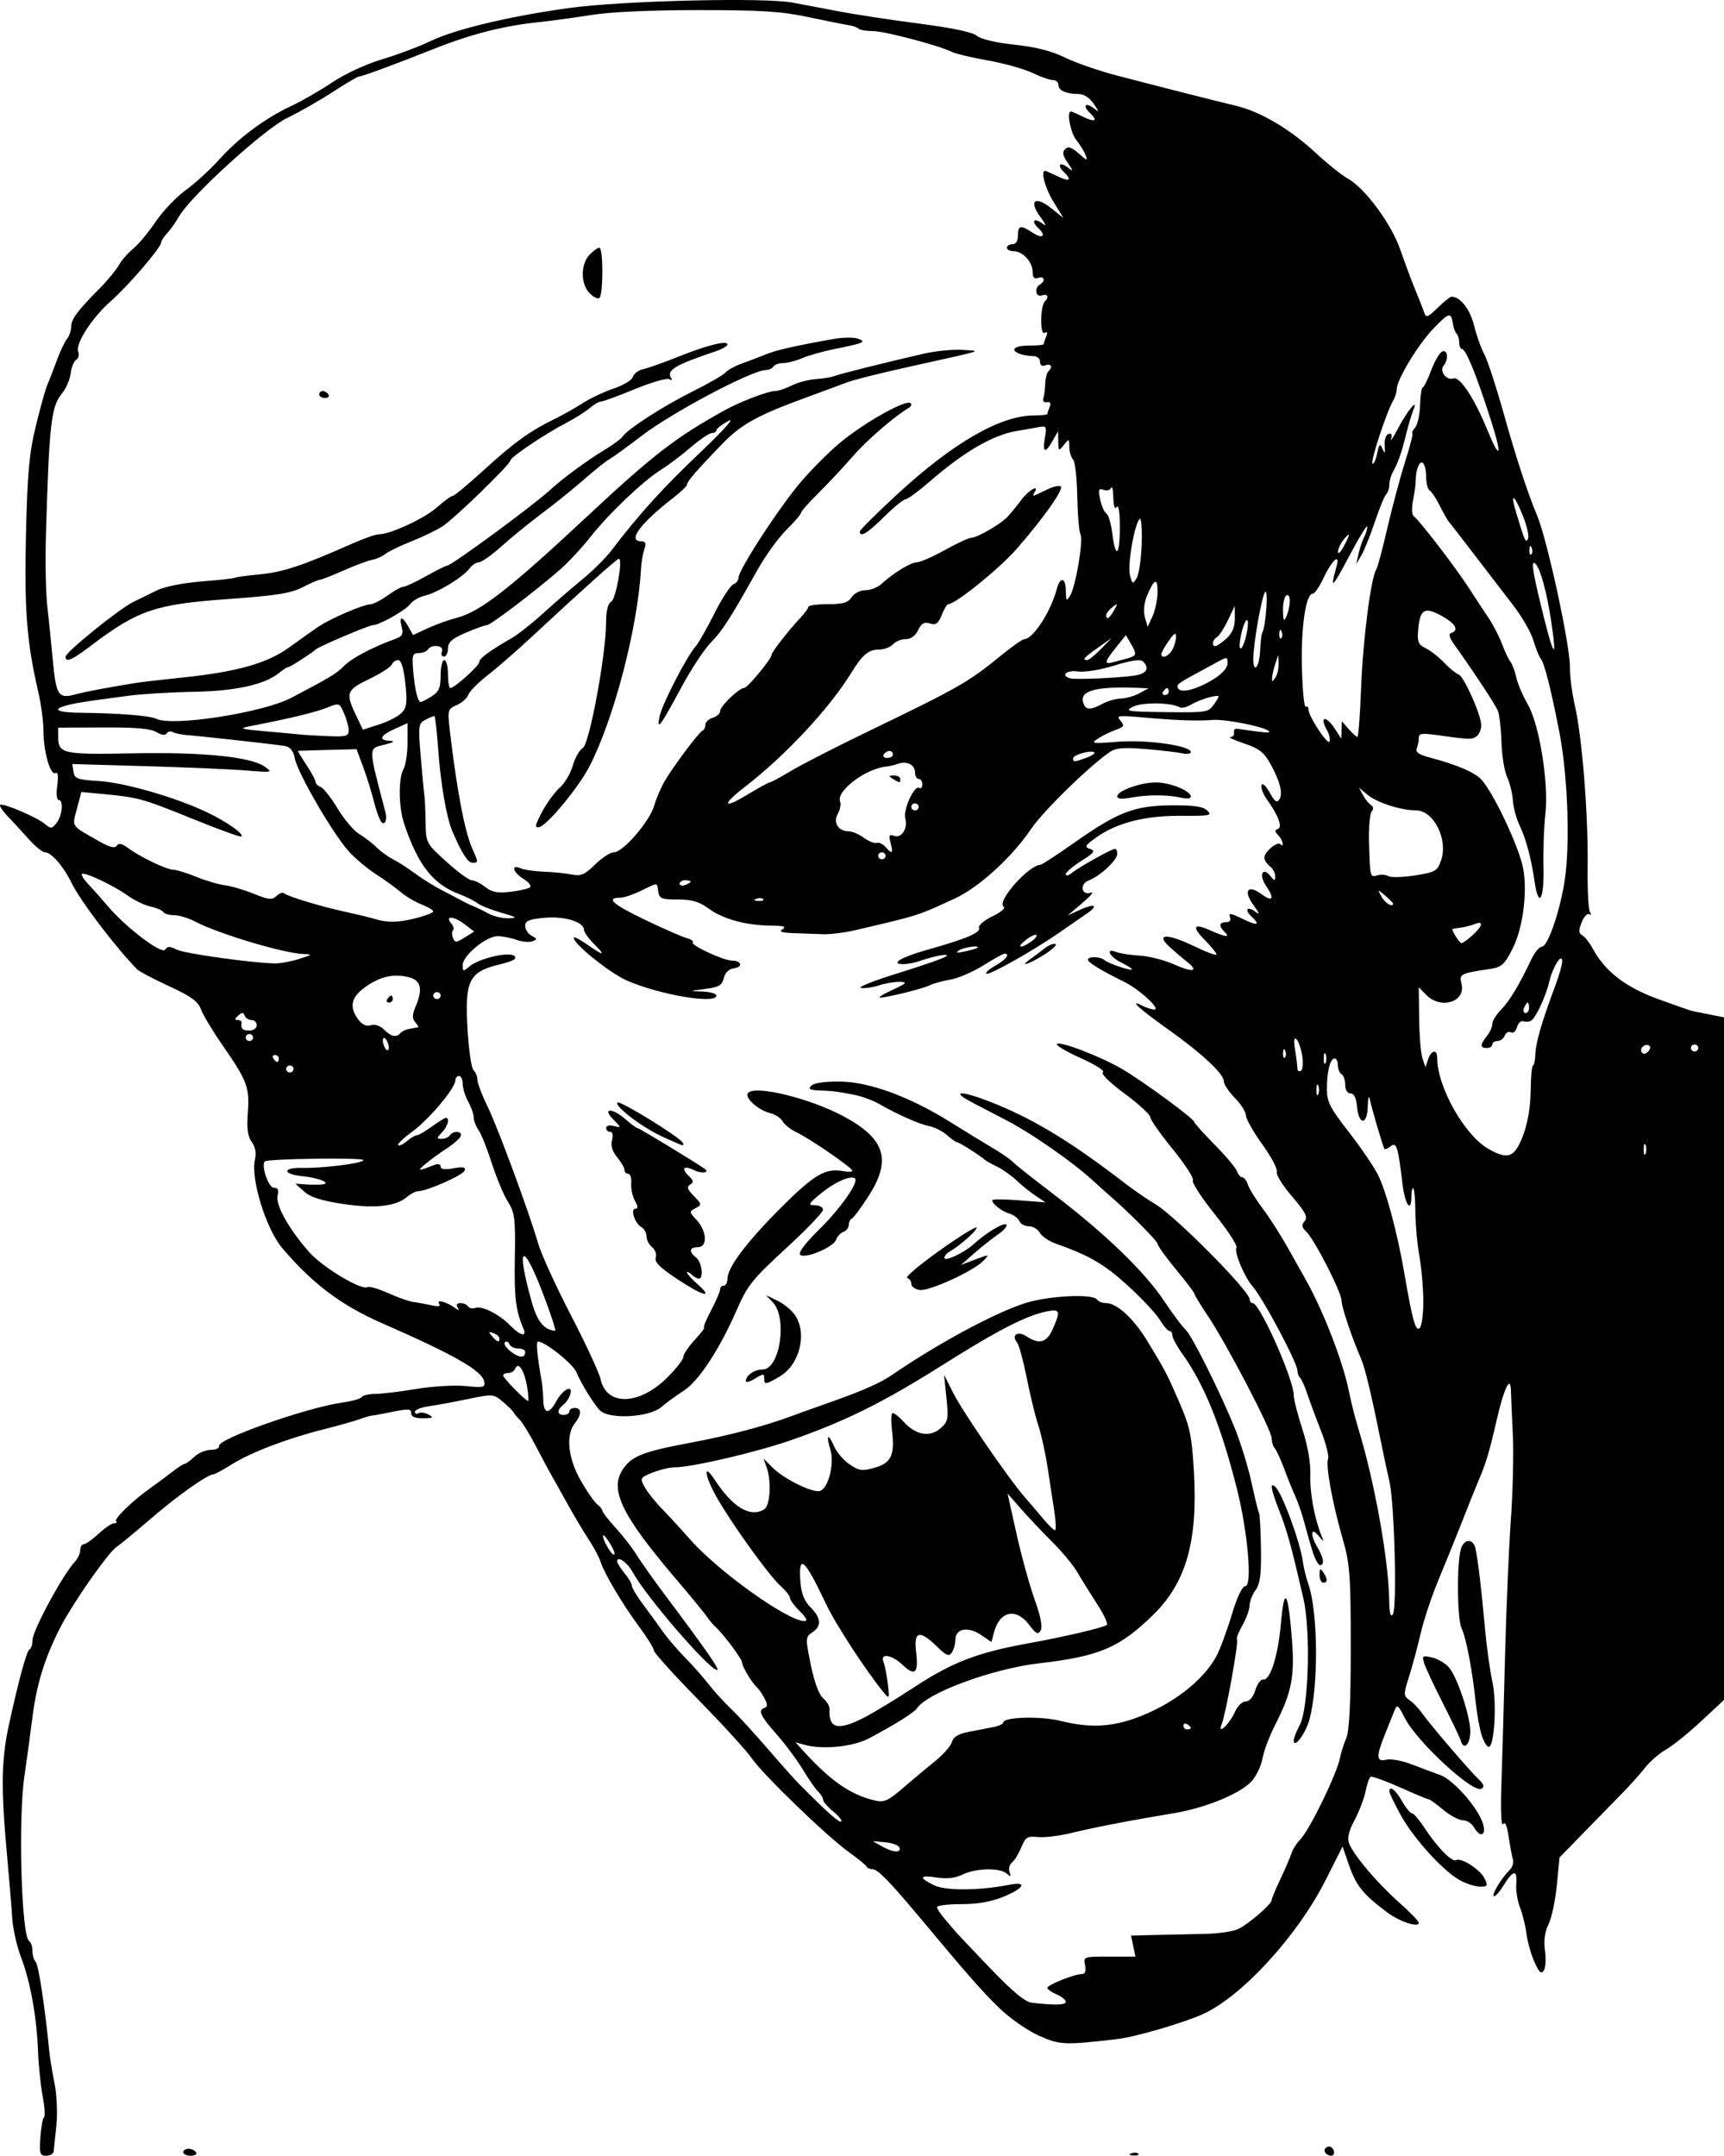 <?xml version="1.0" encoding="UTF-8" standalone="no"?>
<!-- Created with Inkscape (http://www.inkscape.org/) -->
<svg xmlns:svg="http://www.w3.org/2000/svg" xmlns="http://www.w3.org/2000/svg" xmlns:inkscape="http://www.inkscape.org/namespaces/inkscape" xmlns:sodipodi="http://sodipodi.sourceforge.net/DTD/sodipodi-0.dtd" xmlns:ns1="http://sozi.baierouge.fr" xmlns:xlink="http://www.w3.org/1999/xlink" xmlns:dc="http://purl.org/dc/elements/1.1/" xmlns:cc="http://web.resource.org/cc/" version="1.0" width="591.679" height="739.753" id="svg12554" inkscape:version="0.91 r13725" xmlns:rdf="http://www.w3.org/1999/02/22-rdf-syntax-ns#">
  <defs id="defs12556"/>
  <g transform="translate(-319.535,-165.324)" id="layer1">
    <path d="M 333.393,898.781 C 333.63,895.318 334.19,892.216 334.636,891.886 C 335.083,891.556 334.88,888.318 334.186,884.691 C 333.492,881.063 332.769,874.048 332.58,869.102 C 332.128,857.33 329.923,845.194 326.72,836.85 C 325.302,833.153 323.957,827.161 323.732,823.534 C 323.507,819.907 322.727,810.463 321.999,802.549 C 319.848,779.192 319.96,769.478 322.515,757.581 C 325.575,743.337 328.71,731.718 329.579,731.399 C 330.179,731.179 330.669,729.75 330.669,728.223 C 330.669,724.91 341.053,705.693 345.311,701.126 C 346.282,700.085 347.076,698.331 347.076,697.229 C 347.076,696.126 347.624,695.225 348.294,695.225 C 348.965,695.225 351.256,693.606 353.386,691.627 C 355.516,689.648 357.902,688.03 358.688,688.03 C 359.474,688.03 359.795,687.724 359.402,687.35 C 358.566,686.556 364.963,680.345 371.052,676.038 C 373.384,674.389 376.833,671.826 378.719,670.342 C 380.604,668.858 382.491,667.644 382.911,667.644 C 383.331,667.644 384.811,666.565 386.2,665.246 C 387.588,663.927 390.143,662.847 391.879,662.847 C 393.614,662.847 394.892,662.248 394.718,661.516 C 394.151,659.12 424.818,648.32 437.013,646.62 C 440.318,646.159 443.334,645.305 443.713,644.722 C 444.093,644.138 446.215,643.65 448.43,643.637 C 450.645,643.624 456.945,642.862 462.43,641.944 C 467.914,641.026 475.498,640.578 479.281,640.949 C 485.499,641.559 486.117,641.41 485.709,639.398 C 484.948,635.646 475.497,630.252 450.564,619.343 C 436.623,613.243 426.684,605.754 416.39,593.591 C 410.838,587.031 405.516,569.838 407.022,563.323 C 407.559,561.003 407.182,558.885 405.93,557.187 C 404.54,555.301 404.174,552.56 404.587,547.131 C 405.245,538.485 404.396,536.224 395.89,523.977 C 392.543,519.158 389.225,513.636 388.517,511.707 C 387.507,508.954 385.147,507.237 377.565,503.738 C 372.249,501.285 367.332,498.7 366.638,497.993 C 359.158,490.372 347.006,474.345 344.019,468.162 C 341.36,462.659 337.122,457.792 334.989,457.792 C 334.145,457.792 331.64,455.769 329.421,453.295 C 327.203,450.822 323.95,447.292 322.192,445.45 C 320.434,443.609 319.263,441.848 319.589,441.538 C 320.423,440.747 332.081,445.695 334.885,448.031 C 337.034,449.821 337.34,449.793 338.986,447.654 C 340.969,445.078 341.397,439.805 339.624,439.805 C 338.995,439.805 338.798,437.564 339.185,434.825 C 339.634,431.64 339.431,430.113 338.621,430.588 C 336.864,431.62 334.455,423.337 334.459,416.282 C 334.46,413.061 333.645,406.918 332.648,402.631 C 328.725,385.778 327.844,374.469 328.444,348.669 C 328.93,327.761 329.57,320.734 331.831,311.495 C 333.365,305.23 335.09,299.024 335.666,297.705 C 336.241,296.386 337.704,292.609 338.916,289.311 C 340.128,286.013 341.75,282.558 342.52,281.632 C 343.291,280.707 343.942,278.818 343.967,277.435 C 344.016,274.771 345.99,272.119 353.804,264.22 C 356.463,261.532 359.39,257.983 360.309,256.334 C 361.228,254.685 363.464,252.117 365.279,250.627 C 367.093,249.137 370.556,244.978 372.975,241.386 C 375.393,237.793 380.038,232.92 383.297,230.556 C 386.555,228.192 391.739,223.447 394.817,220.011 C 401.421,212.638 410.625,205.811 419.538,201.675 C 423.067,200.037 429.362,196.411 433.527,193.617 C 437.871,190.702 445.134,187.332 450.564,185.71 C 455.77,184.156 463.223,181.36 467.126,179.497 C 475.898,175.311 494.163,170.942 514.929,168.063 C 532.984,165.56 581.857,164.382 591.54,166.216 C 594.87,166.847 602.137,168.225 607.69,169.278 C 613.243,170.331 625.62,172.209 635.194,173.452 C 646.493,174.92 653.376,176.378 654.807,177.609 C 656.146,178.761 661.216,179.959 667.715,180.661 C 675.045,181.452 680.478,182.832 684.954,185.039 C 688.549,186.811 696.488,189.571 702.597,191.173 C 716.195,194.738 735.509,199.648 743.992,201.696 C 752.289,203.699 762.409,209.724 771.248,217.923 C 775.181,221.571 780.029,225.455 782.02,226.552 C 788.009,229.853 797.074,242.129 800.17,251.133 C 801.721,255.642 804.001,261.76 805.237,264.728 C 806.473,267.696 807.84,271.155 808.274,272.414 C 808.994,274.505 809.402,274.374 812.961,270.915 C 815.105,268.831 817.234,267.127 817.691,267.127 C 820.682,267.127 824.055,271.428 825.433,277.001 C 826.292,280.474 827.88,284.934 828.962,286.913 C 830.043,288.891 833.042,298.065 835.626,307.298 C 839.783,322.156 843.897,334.714 847.017,342.074 C 850.511,350.313 858.438,386.881 858.325,394.237 C 858.28,397.205 859.048,403.141 860.033,407.428 C 862.508,418.197 864.627,444.705 864.41,462.181 C 864.31,470.201 864.666,477.434 865.2,478.255 C 865.755,479.109 865.653,479.444 864.96,479.037 C 864.295,478.646 863.121,479.911 862.351,481.848 C 861.271,484.569 861.319,485.575 862.564,486.271 C 863.451,486.766 865.052,488.79 866.123,490.769 C 870.391,498.655 877.355,504.056 888.497,508.121 C 894.397,510.274 899.793,512.156 900.487,512.302 C 901.181,512.448 903.879,512.985 906.482,513.494 L 911.214,514.419 L 911.214,631.538 L 911.214,748.656 L 903.326,756.006 C 898.988,760.048 893.568,764.412 891.281,765.704 C 888.994,766.995 885.765,769.801 884.105,771.938 C 882.446,774.075 878.616,778.33 875.595,781.392 C 872.575,784.454 866.65,790.511 862.431,794.852 L 854.758,802.744 L 853.843,812.24 C 853.339,817.462 852.053,823.508 850.985,825.676 C 849.699,828.286 849.29,831.331 849.776,834.696 C 850.179,837.49 849.996,840.565 849.369,841.529 C 848.49,842.879 847.746,842.186 846.121,838.504 C 844.962,835.876 843.752,831.568 843.432,828.93 C 843.113,826.292 842.115,822.245 841.214,819.937 C 840.314,817.628 839.728,813.986 839.911,811.842 C 840.348,806.759 838.909,806.908 835.564,812.293 C 834.079,814.685 832.558,816.35 832.184,815.995 C 831.476,815.322 834.883,809.743 837.726,806.919 C 838.626,806.025 839.092,804.407 838.761,803.322 C 838.43,802.237 837.77,798.732 837.294,795.533 C 836.716,791.652 836.072,790.255 835.359,791.336 C 834.756,792.249 834.515,786.418 834.808,777.966 C 835.093,769.722 835.66,749.756 836.068,733.597 C 836.476,717.439 837.373,696.394 838.063,686.83 C 838.752,677.267 839.054,664.047 838.735,657.451 C 838.416,650.856 838.123,644.138 838.085,642.522 C 837.952,636.9 835.656,641.789 833.045,653.254 C 830.649,663.772 829.392,667.879 826.618,674.239 C 826.043,675.558 823.775,681.224 821.578,686.83 C 819.381,692.437 815.667,701.61 813.324,707.216 C 810.981,712.822 808.188,721.186 807.118,725.803 C 806.047,730.42 804.245,737.116 803.113,740.683 C 801.168,746.811 801.179,747.256 803.307,748.734 C 804.546,749.595 806.473,751.612 807.589,753.216 C 810.161,756.912 823.884,772.933 827.072,775.962 C 828.81,777.614 829.062,778.494 827.979,779.13 C 825.084,780.83 805.681,762.89 801.59,754.729 C 799.425,750.413 798.992,750.09 798.17,752.184 C 797.653,753.503 796.184,757.166 794.906,760.323 C 791.772,768.062 791.866,770.03 795.327,769.17 C 796.837,768.794 800.67,769.484 803.846,770.702 C 807.021,771.92 811.514,773.598 813.829,774.431 C 818.492,776.107 827.199,786.151 828.59,791.457 C 829.611,795.353 827.428,795.967 825.395,792.356 C 824.652,791.037 822.948,789.958 821.608,789.958 C 820.268,789.958 817.232,788.339 814.86,786.36 C 812.488,784.382 810.241,782.763 809.867,782.763 C 809.492,782.763 805.046,780.913 799.986,778.651 C 794.927,776.39 790.403,774.765 789.934,775.041 C 789.465,775.316 788.686,777.541 788.204,779.985 C 787.721,782.429 786.023,786.887 784.43,789.891 C 782.404,793.712 781.84,796.129 782.554,797.934 C 784.164,802.007 792.296,811.595 799.691,818.138 C 803.418,821.435 806.466,824.597 806.465,825.163 C 806.463,826.881 799.936,824.759 795.821,821.701 C 787.313,815.38 784.979,812.481 782.409,805.047 L 780.302,798.951 L 774.559,810.343 C 764.956,829.395 746.097,850.089 732.627,856.356 C 726.175,859.358 709.278,864.306 702.975,865.04 C 684.78,867.158 683.253,867.089 675.989,863.824 C 672.092,862.072 666.012,857.821 662.48,854.378 C 656.411,848.462 652.434,843.934 635.14,823.248 C 624.736,810.805 620.754,806.746 618.951,806.746 C 618.079,806.746 617.177,806.337 616.945,805.838 C 616.714,805.338 613.969,803.099 610.845,800.862 C 603.25,795.422 581.275,774.178 577.494,768.618 C 575.831,766.175 567.606,757.17 559.214,748.607 C 550.822,740.044 543.956,732.444 543.956,731.718 C 543.956,730.992 541.699,727.336 538.941,723.595 C 533.059,715.616 527.021,705.463 525.636,701.22 C 525.097,699.571 523.23,696.075 521.487,693.45 C 519.743,690.824 516.524,685.428 514.333,681.458 C 512.142,677.488 509.721,673.16 508.955,671.841 C 508.188,670.522 505.741,665.966 503.518,661.716 C 501.295,657.466 498.745,653.294 497.85,652.444 C 496.956,651.594 496.029,650.484 495.791,649.978 C 495.554,649.471 493.889,647.83 492.093,646.329 C 488.877,643.643 488.695,643.629 480.108,645.413 C 475.312,646.41 469.259,647.527 466.656,647.896 C 464.053,648.264 461.923,649.113 461.923,649.782 C 461.923,650.45 462.486,650.667 463.175,650.262 C 463.863,649.858 465.425,650.079 466.646,650.754 C 468.49,651.775 468.172,651.988 464.762,652.019 C 462.013,652.043 460.661,651.485 460.661,650.325 C 460.661,648.603 459.898,648.603 451.532,650.327 C 449.635,650.718 447.647,651.061 447.115,651.09 C 446.583,651.119 444.727,651.668 442.992,652.311 C 441.257,652.953 435.68,654.524 430.6,655.803 C 418.137,658.939 405.648,663.705 399.072,667.834 C 396.087,669.708 393.248,671.244 392.762,671.247 C 390.79,671.258 380.387,678.626 371.389,686.384 C 366.132,690.916 360.75,695.352 359.429,696.24 C 356.771,698.028 345.237,714.423 340.797,722.725 C 335.324,732.96 332.199,742.686 330.753,753.983 C 329.952,760.249 328.671,769.639 327.908,774.851 C 325.732,789.71 326.893,829.852 329.544,831.409 C 330.163,831.772 330.669,833.279 330.669,834.757 C 330.669,836.235 331.177,837.957 331.797,838.583 C 332.758,839.554 334.974,854.133 336.436,869.102 C 336.661,871.41 337.482,876.451 338.26,880.303 C 339.037,884.155 339.315,890.631 338.877,894.693 C 338.438,898.755 338.021,902.753 337.95,903.578 C 337.879,904.402 336.727,905.076 335.391,905.076 C 333.246,905.076 333.012,904.338 333.393,898.781 z M 685.307,852.251 C 685.307,851.598 683.887,850.448 682.151,849.697 C 680.416,848.946 678.996,847.937 678.996,847.455 C 678.996,846.445 688.31,842.72 690.836,842.72 C 691.961,842.72 692.327,841.715 691.926,839.723 C 691.328,836.753 691.406,836.725 700.272,836.725 L 709.222,836.725 L 708.465,833.127 L 707.708,829.53 L 716.385,829.308 C 721.157,829.185 728.753,829.018 733.265,828.936 C 737.776,828.853 742.888,828.079 744.623,827.215 C 748.285,825.392 755.982,818.7 755.982,817.339 C 755.982,816.828 757.335,813.561 758.989,810.079 C 760.643,806.597 762.353,802.629 762.789,801.261 C 763.226,799.894 764.596,797.735 765.835,796.465 C 769.089,793.128 778.457,773.826 779.47,768.373 C 779.776,766.724 780.722,763.756 781.571,761.778 C 782.635,759.301 783.116,749.59 783.116,730.6 C 783.116,705.957 782.822,701.997 780.356,693.426 C 776.824,681.151 774.444,668.135 775.33,665.941 C 775.71,665.001 774.573,660.548 772.804,656.045 C 771.035,651.542 768.93,645.87 768.127,643.441 C 767.323,641.011 766.25,638.628 765.741,638.144 C 765.232,637.661 764.816,636.548 764.816,635.672 C 764.816,633.005 752.991,610.794 749.394,606.704 C 746.621,603.552 742.99,594.838 743.879,593.471 C 744.32,592.792 740.956,587.599 736.404,581.929 C 731.851,576.26 728.49,571.062 728.934,570.379 C 729.379,569.696 726.275,564.887 722.038,559.693 C 717.801,554.498 714.329,549.547 714.324,548.689 C 714.318,547.831 710.347,544.191 705.499,540.599 C 700.356,536.789 697.259,533.731 698.064,533.258 C 698.824,532.812 695.446,530.656 690.558,528.465 C 685.671,526.275 681.928,524.09 682.24,523.609 C 683.04,522.38 697.333,527.858 704.805,532.258 C 712.084,536.544 729.266,549.163 729.392,550.316 C 729.44,550.75 732.593,554.258 736.4,558.111 C 740.207,561.964 743.652,566.061 744.057,567.215 C 744.462,568.369 745.285,569.313 745.885,569.313 C 746.486,569.313 747.367,570.481 747.844,571.908 C 748.321,573.335 750.581,576.978 752.867,580.003 C 755.153,583.027 758.993,589.01 761.4,593.296 C 763.808,597.583 766.688,602.71 767.801,604.688 C 773.791,615.339 780.583,633.005 782.553,643.061 C 783.199,646.359 784.637,652.025 785.748,655.652 C 791.281,673.717 796.104,700.55 796.309,714.411 C 796.376,718.965 796.769,720.461 797.579,719.245 C 799.053,717.029 798.103,680.94 796.378,673.64 C 795.676,670.672 794.014,662.847 792.684,656.252 C 790.088,643.375 787.937,634.558 786.688,631.669 C 783.466,624.218 779.971,613.845 779.966,611.722 C 779.96,608.779 770.694,590.659 767.779,587.889 C 766.267,586.453 766.159,585.655 767.299,584.35 C 768.472,583.007 767.587,581.286 762.928,575.851 C 759.715,572.103 757.378,568.313 757.734,567.43 C 758.091,566.547 755.855,562.316 752.765,558.029 C 749.675,553.741 747.145,549.265 747.141,548.081 C 747.138,546.898 745.434,544.205 743.355,542.098 C 741.276,539.99 739.575,537.427 739.575,536.403 C 739.575,533.828 731.943,526.72 720.339,518.488 C 710.553,511.545 706.581,507.896 711.574,510.435 C 713.001,511.161 714.868,511.754 715.723,511.754 C 718.071,511.754 710.534,504.795 705.499,502.314 C 697.505,498.375 692.895,495.579 692.887,494.666 C 692.876,493.429 697.149,493.531 698.621,494.802 C 700.024,496.013 708.024,498.676 708.024,497.932 C 708.024,497.654 706.32,496.589 704.237,495.565 C 700.215,493.589 698.821,490.448 702.66,492.011 C 703.874,492.506 707.479,493.061 710.669,493.246 C 713.86,493.43 719.135,494.771 722.392,496.226 C 728.96,499.159 731.237,498.719 726.916,495.352 C 725.374,494.15 722.651,491.82 720.864,490.174 C 715.939,485.638 720.181,485.585 729.462,490.066 C 733.636,492.081 737.048,493.334 737.045,492.849 C 737.042,492.364 735.277,490.182 733.124,487.999 C 728.413,483.223 729.106,481.964 734.988,484.616 C 740.123,486.932 741.923,487.124 739.827,485.133 C 737.727,483.137 737.936,481.775 740.341,481.775 C 741.628,481.775 742.103,481.116 741.64,479.97 C 741.064,478.543 741.96,478.673 745.922,480.594 C 751.189,483.147 752.249,482.854 748.98,479.748 C 746.429,477.324 747.703,476.145 750.538,478.307 C 751.992,479.415 751.738,478.635 749.782,475.987 C 746.053,470.935 747.789,468.631 752.61,472.235 C 756.375,475.049 757.024,473.609 753.98,469.195 C 751.54,465.657 752.858,462.589 755.432,465.815 C 756.941,467.706 757.169,467.735 757.203,466.033 C 757.226,464.96 756.392,463.41 755.351,462.589 C 754.309,461.768 753.457,460.436 753.457,459.63 C 753.457,457.69 757.845,453.967 758.924,454.991 C 760.489,456.479 759.783,453.491 758.19,451.886 C 757.003,450.691 756.981,450.168 758.098,449.777 C 759.788,449.185 758.29,445.169 754.281,439.543 C 753.003,437.751 752.204,435.592 752.504,434.747 C 752.812,433.881 754.022,434.989 755.275,437.281 C 756.959,440.365 757.761,440.949 758.581,439.69 C 759.924,437.624 758.868,433.439 755.451,427.284 C 753.347,423.495 751.575,422.137 746.516,420.439 C 743.046,419.273 740.916,418.297 741.783,418.27 C 742.651,418.242 743.219,417.545 743.046,416.721 C 742.872,415.897 743.298,415.299 743.992,415.393 C 744.686,415.487 747.81,415.914 750.933,416.343 C 754.726,416.863 755.984,416.743 754.72,415.981 C 752.121,414.415 739.647,412.032 735.789,412.364 C 730.824,412.793 723.374,412.539 712.447,411.568 C 703.204,410.747 702.501,410.836 704.066,412.627 C 705.556,414.334 705.338,414.74 702.356,415.818 C 700.475,416.497 697.726,417.859 696.246,418.844 C 693.794,420.475 694.415,420.566 703.223,419.858 C 713.11,419.064 728.216,421.201 728.216,423.394 C 728.216,423.989 726.939,424.189 725.377,423.839 C 723.815,423.488 718.179,422.831 712.853,422.377 C 705.432,421.746 702.572,421.95 700.617,423.251 C 693.797,427.79 677.55,443.63 673.415,449.771 C 666.956,459.366 655.563,469.784 647.387,473.574 C 634.405,479.591 635.025,479.393 613.054,484.521 C 609.41,485.371 604.44,485.992 602.011,485.901 C 599.581,485.809 595.038,485.645 591.914,485.535 C 587.738,485.389 586.736,485.028 588.128,484.173 C 589.508,483.326 588.482,482.998 584.342,482.963 C 575.682,482.891 567.828,480.784 562.913,477.214 C 559.46,474.708 557.063,473.988 552.16,473.985 C 546.578,473.981 545.803,473.669 545.446,471.283 C 544.962,468.041 545.551,468.07 539.539,470.983 C 536.816,472.302 533.606,473.381 532.406,473.381 C 527.309,473.381 529.722,475.573 540.589,480.814 C 546.953,483.883 553.48,486.753 555.094,487.192 C 556.709,487.631 557.693,488.309 557.283,488.699 C 556.345,489.59 567.819,494.94 570.701,494.955 C 573.996,494.972 574.638,497.144 571.477,497.578 C 569.694,497.823 568.402,499.057 567.937,500.962 C 567.327,503.453 566.252,504.081 561.575,504.679 C 555.946,505.398 555.946,505.398 560.679,505.578 C 563.282,505.677 565.411,506.298 565.411,506.957 C 565.411,509.995 546.073,506.754 534.713,501.812 C 528.541,499.127 515.24,488.275 516.571,487.01 C 516.809,486.784 518.918,487.943 521.259,489.584 C 526.834,493.492 527.56,493.361 523.369,489.204 C 521.503,487.354 519.977,485.21 519.977,484.438 C 519.977,481.687 513.281,479.628 506.41,480.266 C 501.077,480.761 499.784,481.308 499.784,483.067 C 499.784,484.27 500.778,485.784 501.993,486.432 C 503.945,487.473 503.97,487.694 502.211,488.339 C 501.116,488.74 498.665,488.506 496.765,487.82 C 494.865,487.133 491.947,486.572 490.281,486.572 C 486.401,486.572 478.33,493.26 478.33,496.475 C 478.33,498.749 478.498,498.79 480.554,497.022 C 483.826,494.209 494.37,491.74 496.099,493.383 C 497.094,494.328 495.667,495.132 490.955,496.28 C 480.523,498.82 479.056,501.724 479.962,518.043 C 480.366,525.318 481.3,531.844 482.037,532.545 C 482.774,533.245 483.378,534.725 483.378,535.832 C 483.378,536.939 484.919,541.014 486.803,544.886 C 490.43,552.342 501.027,581.016 504.251,592.097 C 505.306,595.725 510.366,606.787 515.494,616.68 C 520.623,626.573 525.199,636.439 525.663,638.605 C 527.65,647.877 538.874,647.621 548.491,638.083 C 551.55,635.05 554.053,631.845 554.053,630.961 C 554.053,630.078 555.815,627.447 557.97,625.116 C 560.124,622.784 561.567,620.877 561.177,620.877 C 560.787,620.877 561.864,618.235 563.57,615.007 C 565.277,611.778 566.673,608.541 566.673,607.812 C 566.673,607.083 567.241,606.487 567.935,606.487 C 568.63,606.487 569.197,605.427 569.197,604.13 C 569.197,600.241 576.001,591.247 587.892,579.418 C 599.094,568.275 602.85,566.1 608.976,567.213 C 610.698,567.526 612.091,567.452 612.071,567.049 C 612.02,566.041 597.279,555.909 592.867,553.85 C 590.896,552.929 588.754,551.237 588.108,550.09 C 587.461,548.943 585.484,547.659 583.712,547.236 C 579.832,546.311 575.121,542.099 576.167,540.49 C 578.151,537.441 597.684,542.186 609.358,548.553 C 623.44,556.234 625.592,563.414 617.548,575.885 C 614.987,579.855 612.431,583.284 611.868,583.503 C 611.306,583.723 610.845,584.684 610.845,585.64 C 610.845,586.595 610.015,587.679 609,588.049 C 607.985,588.419 606.855,589.621 606.487,590.722 C 605.626,593.299 595.772,597.442 594.156,595.906 C 593.414,595.201 595.891,591.912 600.753,587.142 C 607.952,580.08 614.319,571.015 612.975,569.738 C 611.66,568.489 606.088,570.908 601.394,574.768 C 596.94,578.429 596.685,578.907 599.185,578.907 C 600.739,578.907 602.011,579.602 602.011,580.451 C 602.011,581.301 596.261,587.283 589.234,593.745 C 577.682,604.368 576.054,606.416 572.248,615.121 C 566.348,628.614 559.281,639.311 554.072,642.632 C 551.632,644.187 548.222,646.674 546.493,648.158 C 542.321,651.741 528.659,652.49 525.45,649.312 C 523.419,647.301 519.002,640.142 517.319,636.136 C 516.108,633.25 506.577,625.674 504.158,625.674 C 503.424,625.674 503.878,630.472 505.462,639.464 C 505.694,640.783 505.932,643.616 505.99,645.759 C 506.12,650.58 507.952,650.763 510.433,646.205 C 512.68,642.076 516.234,640.248 515.281,643.711 C 514.937,644.959 513.866,646.604 512.9,647.366 C 510.596,649.182 510.662,650.856 513.036,650.856 C 514.077,650.856 514.929,650.316 514.929,649.657 C 514.929,648.997 515.781,648.458 516.822,648.458 C 519.206,648.458 519.188,650.76 516.782,653.783 C 513.636,657.735 514.489,665.809 518.855,673.405 C 521.014,677.161 523.569,680.834 524.534,681.566 C 525.498,682.299 526.288,683.286 526.288,683.761 C 526.288,684.236 528.339,686.875 530.846,689.625 C 533.353,692.375 536.619,696.594 538.103,699.002 C 539.587,701.409 544.184,707.884 548.318,713.391 C 561.602,731.087 566.68,738.394 565.691,738.394 C 562.957,738.394 541.172,713.14 536.522,704.579 C 534.812,701.43 531.336,699.096 531.336,701.096 C 531.336,701.646 532.472,703.468 533.86,705.145 C 535.248,706.822 536.384,708.764 536.384,709.461 C 536.384,710.158 538.108,713.041 540.216,715.867 C 542.324,718.694 545.388,722.895 547.026,725.203 C 548.664,727.512 552.123,731.559 554.714,734.197 C 557.304,736.835 560.885,740.882 562.671,743.191 C 564.458,745.499 567.935,749.317 570.398,751.674 C 572.861,754.032 578.554,760.238 583.05,765.465 C 587.545,770.692 592.656,776.4 594.408,778.149 C 603.965,787.692 607.678,790.968 608.281,790.394 C 608.65,790.042 607.39,788.476 605.482,786.915 C 603.573,785.354 602.011,783.55 602.011,782.906 C 602.011,782.262 601.264,781.022 600.351,780.15 C 599.438,779.279 597.066,775.868 595.08,772.57 C 593.094,769.272 589.014,763.79 586.013,760.387 C 580.365,753.984 579.534,752.108 581.999,751.328 C 583.053,750.994 583.002,750.077 581.81,747.93 C 580.912,746.313 579.824,744.72 579.391,744.39 C 577.866,743.227 574.246,737.262 574.246,735.911 C 574.246,734.622 567.841,726.053 564.877,723.377 C 564.13,722.702 562.95,721.281 562.256,720.219 C 561.562,719.157 556.6,713.12 551.23,706.804 C 532.703,685.015 528.582,676.35 533.415,669.341 C 536.427,664.973 540.377,663.424 555.946,660.509 C 569.438,657.982 581.626,654.803 590.652,651.456 C 593.082,650.555 599.897,648.109 605.797,646.019 C 615.528,642.573 621.77,639.809 625.321,637.373 C 641.378,626.359 660.745,615.901 671.402,612.49 C 679.369,609.94 694.672,609.19 696.034,611.284 C 696.463,611.943 697.873,612.483 699.167,612.483 C 702.82,612.483 708.659,617.843 713.231,625.393 C 719.742,636.145 720.039,636.715 724.386,646.764 C 727.928,654.955 728.6,658.204 729.299,670.527 C 730.642,694.179 726.639,708.299 715.478,719.287 C 703.866,730.721 696.891,733.701 676.135,736.099 C 660.108,737.95 637.674,746.234 634.193,751.585 C 633.29,752.974 626.535,757.199 617.864,761.799 C 612.314,764.743 601.974,765.803 595.701,764.071 L 592.545,763.2 L 595.07,765.981 C 604.662,776.549 611.5,781.275 620.018,783.22 C 622.954,783.891 624.463,783.194 629.483,778.85 C 632.768,776.007 637.727,771.857 640.504,769.627 C 643.28,767.397 645.86,764.454 646.237,763.087 C 646.716,761.349 648.422,760.312 651.916,759.635 C 654.663,759.103 658.472,758.361 660.381,757.988 C 662.29,757.614 663.852,756.905 663.852,756.412 C 663.852,754.506 676.558,754.135 683.45,755.841 C 693.196,758.253 700.379,758.018 708.923,755.006 C 721.419,750.6 732.417,742.224 737.033,733.597 C 738.268,731.289 740.616,724.949 742.252,719.507 C 744.101,713.356 745.874,709.614 746.94,709.614 C 749.393,709.614 747.745,690.742 744.008,676.038 C 738.476,654.274 732.844,640.412 725.176,629.69 C 723.378,627.175 721.906,624.433 721.906,623.597 C 721.906,622.76 721.461,622.076 720.916,622.076 C 720.372,622.076 718.856,620.322 717.548,618.179 C 716.24,616.035 711.245,610.711 706.447,606.347 C 698.471,599.092 693.406,596.153 681.788,592.039 C 679.505,591.231 677.072,589.564 676.379,588.335 C 675.687,587.107 673.988,586.102 672.602,586.102 C 671.216,586.102 669.764,585.313 669.375,584.348 C 668.985,583.384 667.468,582.234 666.002,581.792 C 663.311,580.98 660.065,578.462 660.065,577.185 C 660.065,576.804 664.183,576.814 669.215,577.209 L 678.365,577.926 L 675.035,575.718 C 673.203,574.504 670.261,572.138 668.497,570.46 C 666.734,568.783 663.689,566.625 661.732,565.666 C 659.774,564.706 657.888,563.65 657.541,563.32 C 656.171,562.013 648.766,557.322 648.074,557.322 C 647.67,557.322 646.097,556.222 644.578,554.877 C 643.059,553.533 640.385,552.153 638.636,551.812 C 635.157,551.134 627.635,547.817 621.342,544.188 C 619.133,542.914 615.158,541.465 612.508,540.969 C 606.031,539.755 605.804,539.727 600.812,539.517 C 597.328,539.371 596.773,539.035 598.036,537.836 C 599.017,536.904 602.815,536.387 608.07,536.469 C 618.074,536.626 631.929,541.753 645.785,550.426 C 650.516,553.387 656.942,557.318 660.065,559.161 C 663.189,561.004 666.313,563.15 667.007,563.931 C 667.701,564.711 673.948,569.67 680.889,574.951 C 698.658,588.468 712.191,601.498 718.963,611.608 C 722.157,616.376 725.477,620.829 726.342,621.504 C 728.312,623.04 738.328,643.044 743.296,655.364 C 745.354,660.469 747.966,668.959 749.1,674.229 C 750.234,679.5 751.376,684.143 751.638,684.546 C 751.9,684.949 752.196,690.442 752.296,696.754 C 752.434,705.574 752.006,708.866 750.443,710.987 C 749.324,712.504 748.409,714.848 748.409,716.195 C 748.409,717.542 747.306,720.6 745.957,722.991 C 744.608,725.382 743.76,727.581 744.072,727.878 C 744.745,728.517 740.233,753.511 738.818,756.981 C 737.174,761.014 741.542,756.956 743.378,752.744 C 744.231,750.787 745.879,749.186 747.039,749.186 C 748.328,749.186 749.624,747.67 750.37,745.289 C 751.041,743.146 752.24,741.51 753.034,741.653 C 755.477,742.096 758.183,733.528 759.173,722.215 C 760.302,709.326 761.617,711.246 762.913,727.673 C 763.928,740.527 762.876,746.002 757.282,756.981 C 755.265,760.938 753.281,766.145 752.872,768.551 C 752.464,770.957 750.901,774.41 749.399,776.224 C 745.827,780.539 733.61,785.668 722.537,787.502 C 707.706,789.958 695.146,792.382 687.24,794.314 C 683.097,795.326 677.902,795.955 675.696,795.71 C 672.144,795.316 671.495,795.724 670.033,799.264 C 669.124,801.464 667.68,803.817 666.822,804.493 C 665.965,805.169 665.597,806.627 666.005,807.733 C 666.61,809.371 666.432,809.466 665.047,808.245 C 662.713,806.187 654.412,806.361 649.932,808.563 C 647.42,809.797 644.608,810.132 641.16,809.609 C 635.064,808.682 634.682,809.592 640.058,812.233 C 644.043,814.191 655.585,814.12 666.06,812.072 C 672.297,810.853 671.041,813.286 663.933,816.191 C 659.687,817.927 655.067,818.737 649.419,818.737 C 644.863,818.737 641.135,819.194 641.135,819.753 C 641.135,820.312 642.26,822.065 643.635,823.65 C 645.011,825.235 646.572,827.078 647.106,827.744 C 647.639,828.411 653.084,834.18 659.205,840.564 C 667.11,848.807 671.315,852.286 673.719,852.57 C 681.417,853.479 685.307,853.372 685.307,852.251 z M 763.554,762.575 C 763.554,761.741 764.482,759.353 765.617,757.268 C 768.667,751.663 769.434,724.934 766.863,713.811 C 762.719,695.882 761.242,690.507 758.659,683.946 C 755.688,676.401 755.23,673.645 757.27,675.583 C 759.648,677.843 765.797,694.614 766.681,701.252 C 766.947,703.244 767.791,706.679 768.557,708.886 C 771.93,718.595 772.095,744.307 768.857,755.651 C 767.505,760.39 763.554,765.548 763.554,762.575 z M 772.408,705.717 C 772.423,703.535 772.661,703.363 773.65,704.818 C 775.232,707.143 775.232,708.415 773.65,708.415 C 772.956,708.415 772.397,707.201 772.408,705.717 z M 770.086,697.923 C 769.292,695.449 768.014,690.998 767.246,688.03 C 766.479,685.062 765.104,681.015 764.191,679.036 C 763.277,677.057 761.531,672.74 760.309,669.443 C 759.088,666.145 757.614,662.934 757.035,662.308 C 756.456,661.681 755.982,660.127 755.982,658.855 C 755.982,656.099 740.4,626.26 733.987,616.734 C 731.507,613.051 729.478,609.716 729.478,609.322 C 729.478,608.929 726.639,605.174 723.168,600.977 C 719.698,596.781 716.858,592.835 716.858,592.208 C 716.858,591.255 706.764,581.091 700.341,575.577 C 699.361,574.735 696.57,572.232 694.141,570.016 C 687.538,563.993 673.5,554.219 665.366,549.982 C 661.41,547.921 656.066,545.135 653.491,543.79 C 644.669,539.184 649.99,539.523 661.597,544.306 C 675.33,549.965 687.692,557.576 705.896,571.578 C 708.801,573.812 713.45,576.997 716.227,578.655 C 722.945,582.666 748.409,608.361 748.409,611.129 C 748.409,611.874 748.887,612.483 749.471,612.483 C 751.9,612.483 763.554,638.686 763.554,644.148 C 763.554,645.529 764.889,650.769 766.52,655.792 C 768.356,661.444 769.392,667.386 769.239,671.381 C 769.013,677.312 770.648,686.313 773.026,692.227 C 773.99,694.625 773.99,694.625 771.967,692.227 C 769.332,689.103 769.181,692.141 771.757,696.424 C 773.8,699.819 774.161,702.419 772.59,702.419 C 772.007,702.419 770.88,700.396 770.086,697.923 z M 575.508,639.242 C 575.508,637.298 578.46,635.267 581.286,635.267 C 587.171,635.267 589.867,617.664 584.807,612.271 L 582.449,609.757 L 586.363,611.658 C 588.516,612.704 591.214,614.917 592.358,616.576 C 596.695,622.865 593.964,633.739 587.044,637.738 C 582.195,640.54 581.818,640.576 581.818,638.237 C 581.818,636.638 581.425,636.655 578.663,638.375 C 576.928,639.455 575.508,639.846 575.508,639.242 z M 552.355,604.508 C 546.095,600.401 544.076,598.424 544.586,596.897 C 544.965,595.762 544.411,594.152 543.354,593.319 C 542.297,592.486 541.432,590.817 541.432,589.612 C 541.432,588.406 540.655,586.988 539.704,586.461 C 537.434,585.201 535.751,580.106 537.605,580.106 C 538.576,580.106 538.532,579.29 537.46,577.408 C 536.614,575.924 536.035,573.226 536.173,571.412 C 536.311,569.598 535.847,568.114 535.142,568.114 C 534.437,568.114 533.86,567.525 533.86,566.804 C 533.86,566.084 532.73,564.13 531.35,562.463 C 529.692,560.46 529.096,558.462 529.594,556.578 C 530.048,554.858 529.792,553.724 528.949,553.724 C 528.179,553.724 527.55,553.122 527.55,552.385 C 527.55,551.613 528.678,551.327 530.218,551.709 C 532.834,552.359 532.83,552.315 529.998,549.451 C 525.994,545.401 529.761,545.467 534.372,549.527 C 536.244,551.176 538.11,552.525 538.517,552.525 C 539.094,552.525 559.147,564.724 561.52,566.518 C 563.163,567.759 560.141,568.086 557.839,566.915 C 554.289,565.11 553.15,566.229 555.889,568.831 C 557.58,570.437 557.684,571.062 556.388,571.823 C 555.129,572.562 555.424,573.466 557.662,575.73 C 560.423,578.522 560.454,578.739 558.268,579.901 C 556.06,581.076 556.073,581.246 558.57,583.914 C 562.15,587.739 562.456,593.296 559.087,593.296 C 556.106,593.296 555.844,594.823 558.47,596.894 C 560.434,598.443 561.128,604.089 559.353,604.089 C 558.798,604.089 557.662,603.441 556.829,602.65 C 555.996,601.858 555.315,601.567 555.315,602.002 C 555.315,602.437 556.849,604.145 558.725,605.797 C 564.614,610.986 561.165,610.288 552.355,604.508 z M 635.14,607.978 C 633.578,607.726 632.3,606.793 632.3,605.904 C 632.3,605.016 631.665,604.088 630.889,603.842 C 630.113,603.596 634.988,599.459 641.723,594.65 C 648.458,589.84 654.276,586.196 654.651,586.553 C 655.302,587.171 648.977,592.826 645.366,594.855 C 644.427,595.382 643.659,596.341 643.659,596.984 C 643.659,598.384 650.448,595.206 653.594,592.333 C 657.894,588.406 664.058,584.7 664.897,585.536 C 665.363,586 664.073,587.532 662.03,588.939 C 659.987,590.346 656.295,593.274 653.827,595.445 L 649.338,599.393 L 654.291,597.517 C 659.171,595.67 659.212,595.677 657.028,597.97 C 653.663,601.503 638.362,608.499 635.14,607.978 z M 547.035,555.447 C 540.164,552.355 530.231,544.834 531.448,543.645 C 532.265,542.847 553.166,555.733 553.842,557.452 C 554.369,558.791 554.649,558.873 547.035,555.447 z M 625.359,505.236 C 630.675,502.769 631.152,502.296 628.387,502.234 C 626.582,502.194 623.342,502.745 621.187,503.458 C 619.033,504.172 616.25,504.563 615.004,504.328 C 613.758,504.092 619.553,501.798 627.883,499.231 C 636.213,496.663 643.596,494.075 644.29,493.48 C 645.612,492.346 640.316,493.299 635.058,495.141 C 633.451,495.704 631.004,496.165 629.619,496.165 C 624.802,496.165 628.675,493.823 637.715,491.27 C 651.255,487.446 656.192,485.353 655.532,483.719 C 655.206,482.911 657.252,481.152 660.141,479.758 C 662.998,478.379 664.748,476.905 664.028,476.483 C 661.335,474.901 672.448,462.24 676.712,462.032 C 677.191,462.008 682.346,458.637 688.167,454.541 C 703.203,443.96 708.874,441.774 721.542,441.68 C 729.335,441.623 732.396,442.068 733.88,443.476 C 735.67,445.175 734.821,445.343 724.779,445.275 C 712.375,445.192 702.697,447.693 695.584,452.82 C 691.896,455.478 691.646,455.972 693.653,456.641 C 695.579,457.283 695.082,457.96 690.632,460.758 C 687.703,462.6 685.307,464.658 685.307,465.332 C 685.307,466.006 686.3,465.756 687.515,464.776 C 689.987,462.782 701.134,456.593 702.253,456.593 C 702.65,456.593 702.975,457.381 702.975,458.343 C 702.975,460.477 697.076,465.978 693.218,467.44 C 689.906,468.696 690.653,472.758 693.988,471.624 C 695.113,471.242 693.762,472.854 690.986,475.208 L 685.938,479.486 L 690.157,477.544 C 695.215,475.216 696.743,475.947 692.65,478.737 C 691.04,479.834 686.872,482.72 683.387,485.151 C 674.327,491.468 658.842,500.199 658.044,499.441 C 657.671,499.087 659.11,497.819 661.24,496.623 C 664.769,494.642 666.333,492.568 664.298,492.568 C 663.849,492.568 660.583,494.381 657.041,496.598 C 653.498,498.814 648.4,501.01 645.712,501.476 C 643.023,501.943 639.9,502.791 638.771,503.36 C 636.638,504.436 627.682,506.754 622.204,507.649 C 620.396,507.944 621.744,506.913 625.359,505.236 z M 654.912,490.6 C 656.178,489.562 650.411,490.327 648.707,491.423 C 647.324,492.312 647.835,492.423 650.6,491.836 C 652.682,491.393 654.623,490.837 654.912,490.6 z M 673.389,488.469 C 674.736,487.533 675.554,486.5 675.208,486.173 C 674.862,485.847 673.238,486.612 671.6,487.874 C 668.172,490.514 669.71,491.025 673.389,488.469 z M 673.317,494.305 C 674.705,493.325 676.879,491.692 678.148,490.677 C 679.418,489.663 681.046,489.02 681.768,489.248 C 682.489,489.477 680.753,491.127 677.91,492.914 C 672.5,496.316 668.949,497.391 673.317,494.305 z M 702.975,438.599 C 702.975,436.696 710.976,433.809 716.249,433.809 C 721.089,433.809 728.216,436.698 728.216,438.659 C 728.216,439.342 726.822,439.518 724.95,439.072 C 720.431,437.994 713.334,437.976 707.708,439.028 C 704.55,439.619 702.975,439.476 702.975,438.599 z M 628.223,799.321 C 627.947,798.535 625.77,797.72 623.385,797.509 L 619.049,797.125 L 622.204,798.895 C 626.049,801.052 628.901,801.254 628.223,799.321 z M 728.216,758.251 C 728.216,757.96 727.648,757.389 726.954,756.981 C 726.26,756.573 725.692,756.811 725.692,757.51 C 725.692,758.208 726.26,758.78 726.954,758.78 C 727.648,758.78 728.216,758.542 728.216,758.251 z M 616.021,754.769 C 619.074,753.223 626.986,748.418 633.603,744.091 C 646.394,735.727 654.998,732.418 671.978,729.331 C 684.795,727 698.297,723.843 699.41,722.915 C 699.879,722.525 698.335,719.238 695.979,715.61 C 693.624,711.983 690.597,707.114 689.253,704.79 C 687.909,702.467 684.058,697.82 680.694,694.465 C 677.331,691.109 672.498,685.995 669.956,683.1 L 665.332,677.837 L 668.398,691.627 C 670.084,699.212 672.885,709.361 674.621,714.181 C 676.673,719.879 677.393,723.597 676.68,724.808 C 675.77,726.354 675.107,726.035 672.786,722.939 C 668.275,716.919 662.614,718.115 660.664,725.501 L 659.797,728.782 L 656.146,726.312 C 651.74,723.332 647.454,724.153 647.426,727.982 C 647.415,729.422 646.873,731.401 646.22,732.382 C 645.237,733.859 644.353,733.501 641.042,730.283 C 635.05,724.459 633.042,725.049 633.954,732.365 C 634.844,739.506 633.557,740.679 629.284,736.618 C 625.573,733.092 621.483,732.48 622.759,735.642 C 623.213,736.766 623.876,740.139 624.231,743.136 C 624.838,748.26 624.758,748.443 622.897,746.189 C 616.925,738.955 606.265,722.615 603.023,715.727 C 595.666,700.094 593.483,698.21 594.238,708.145 C 594.538,712.096 595.589,714.739 597.709,716.875 C 601.384,720.579 601.574,723.319 598.307,725.493 C 595.955,727.058 595.937,727.471 597.806,736.654 C 598.999,742.517 600.627,746.924 602.034,748.097 C 603.292,749.147 604.28,750.766 604.229,751.695 C 603.857,758.543 606.967,759.354 616.021,754.769 z M 594.044,718.243 C 592.178,716.393 590.652,714.328 590.652,713.655 C 590.652,712.982 589.24,711.17 587.514,709.63 C 583.556,706.096 571.139,688.917 565.669,679.404 C 561.367,671.925 560.648,666.74 564.789,673.065 C 571.025,682.589 576.977,686.167 581.783,683.279 C 583.866,682.027 584.364,673.676 582.644,668.843 L 581.576,665.845 L 584.795,669.031 C 588.781,672.978 598.678,677.789 601.04,676.927 C 603.869,675.896 605.948,667.527 604.536,662.852 C 602.964,657.642 603.729,656.905 605.794,661.641 C 606.673,663.658 609.072,666.444 611.124,667.833 C 614.439,670.075 615.408,670.201 619.78,668.956 C 625.423,667.35 626.674,664.649 625.675,656.228 C 625.331,653.325 625.359,650.656 625.737,650.297 C 626.115,649.937 627.889,651.253 629.678,653.222 C 633.855,657.817 638.723,658.647 642.401,655.391 C 644.914,653.167 645.1,652.177 644.358,644.999 L 643.537,637.066 L 646.628,643.225 C 649.893,649.729 665.767,672.853 671.306,679.173 C 673.106,681.227 675.993,684.599 677.72,686.668 C 679.448,688.736 681.199,690.428 681.611,690.428 C 682.023,690.428 681.93,687.595 681.405,684.132 C 680.88,680.67 679.829,673.79 679.07,668.843 C 678.31,663.897 676.878,657.421 675.886,654.453 C 674.894,651.485 673.117,644.201 671.936,638.265 C 670.755,632.329 669.256,626.821 668.605,626.026 C 666.502,623.458 668.817,621.885 671.788,623.862 C 676.202,626.8 678.783,626.081 680.872,621.33 C 683.564,615.208 683.334,614.477 678.975,615.305 C 671.969,616.636 662.103,621.692 643.028,633.726 C 622.542,646.65 609.371,653.168 590.652,659.645 C 578.763,663.759 556.885,668.843 551.074,668.843 C 549.411,668.843 546.025,669.648 543.548,670.631 C 539.195,672.359 539.103,672.524 540.784,675.602 C 541.74,677.353 544.427,680.73 546.755,683.108 C 549.083,685.485 553.38,690.162 556.305,693.501 C 565.925,704.485 589.864,721.606 595.602,721.606 C 596.834,721.606 596.324,720.504 594.044,718.243 z M 529.092,695.302 C 527.923,693.366 526.792,691.947 526.58,692.149 C 525.896,692.798 529.181,698.822 530.218,698.822 C 530.768,698.822 530.262,697.238 529.092,695.302 z M 500.397,640.963 C 499.463,635.507 497.363,632.383 496.366,634.967 C 496.048,635.791 494.983,636.466 494,636.466 C 493.017,636.466 492.212,636.845 492.212,637.308 C 492.212,638.188 499.913,646.059 500.774,646.059 C 501.046,646.059 500.876,643.766 500.397,640.963 z M 499.784,629.2 C 499.784,628.58 498.696,628.072 497.366,628.072 C 496.035,628.072 494.693,627.397 494.383,626.573 C 494.073,625.749 493.378,625.465 492.837,625.943 C 492.297,626.422 493.21,627.856 494.867,629.13 C 497.823,631.405 499.784,631.433 499.784,629.2 z M 490.95,624.603 C 490.95,624.014 490.018,623.192 488.878,622.777 C 487.146,622.145 487.068,622.321 488.402,623.847 C 490.219,625.928 490.95,626.145 490.95,624.603 z M 499.157,621.177 C 496.526,615.024 495.985,610.544 496.228,596.894 C 496.465,583.551 496.205,581.443 493.854,577.707 C 492.401,575.399 489.918,569.463 488.335,564.517 C 486.753,559.57 484.706,554.459 483.787,553.158 C 482.868,551.857 482.116,549.895 482.116,548.798 C 482.116,547.701 481.267,545.258 480.23,543.369 C 479.193,541.48 478.342,538.72 478.337,537.236 C 478.333,535.752 477.762,534.538 477.067,534.538 C 476.373,534.538 475.805,535.238 475.805,536.094 C 475.805,538.734 466.773,549.461 461.011,553.665 C 458.002,555.859 455.838,557.936 456.2,558.28 C 456.563,558.624 457.901,558.01 459.175,556.915 C 460.448,555.82 461.96,554.924 462.534,554.924 C 463.108,554.924 465.439,553.574 467.714,551.926 C 469.989,550.277 472.173,548.928 472.566,548.928 C 474.011,548.928 473.223,551.798 471.193,553.93 C 469.308,555.908 469.301,556.123 471.118,556.123 C 472.226,556.123 473.483,555.583 473.912,554.924 C 475.045,553.183 478.362,553.449 477.639,555.223 C 477.303,556.048 475.061,557.998 472.657,559.558 C 470.253,561.117 466.996,563.495 465.42,564.841 C 462.587,567.261 462.916,567.275 468.864,564.988 C 469.905,564.588 470.757,564.882 470.757,565.642 C 470.757,566.573 472.204,566.766 475.19,566.234 C 478.644,565.618 479.477,565.804 478.962,567.079 C 478.325,568.656 465.897,574.11 462.939,574.11 C 462.143,574.11 460.493,574.968 459.273,576.017 C 455.43,579.321 448.141,580.12 437.125,578.444 C 429.826,577.334 426.054,576.121 423.909,574.196 L 420.906,571.501 L 424.061,571.739 C 425.796,571.87 428.352,571.901 429.74,571.808 C 433.763,571.538 429.287,569.521 423.392,568.946 C 416.566,568.281 416.291,565.947 423.055,566.093 C 430.372,566.252 444.254,564.492 444.254,563.407 C 444.254,562.487 411.427,562.931 410.444,563.864 C 409.045,565.194 411.675,572.911 413.528,572.911 C 414.934,572.911 415.305,573.685 414.818,575.609 C 414.019,578.767 418.627,587.024 425.609,594.945 C 430.256,600.218 443.582,608.223 445.67,606.996 C 446.264,606.648 449.453,607.577 452.758,609.062 C 456.063,610.546 459.904,611.906 461.292,612.082 C 462.68,612.259 465.462,612.77 467.474,613.217 C 470.049,613.789 470.871,613.627 470.248,612.671 C 469.222,611.094 472.839,612.081 475.732,614.168 C 477.111,615.163 477.322,615.118 476.604,613.982 C 476.014,613.049 476.371,612.483 477.55,612.483 C 478.591,612.483 479.778,612.999 480.189,613.63 C 480.599,614.26 481.717,614.491 482.673,614.143 C 484.95,613.312 490.796,616.253 494.641,620.163 C 498.152,623.735 500.474,624.256 499.157,621.177 z M 505.771,608.912 C 498.815,590.8 496.575,592.725 502.038,612.119 C 503.928,618.826 506.173,621.597 510.039,621.995 C 510.473,622.04 508.552,616.152 505.771,608.912 z M 808.02,611.656 C 807.988,607.164 807.373,600.252 806.654,596.294 C 805.934,592.337 805.325,585.648 805.3,581.43 C 805.275,577.212 804.959,573.479 804.597,573.136 C 804.236,572.792 803.94,573.95 803.94,575.709 C 803.94,581.893 801.731,578.821 800.851,571.412 C 799.349,558.768 798.815,557.088 796.806,558.673 C 795.837,559.437 794.877,559.85 794.672,559.591 C 794.231,559.034 790.338,545.786 789.6,542.332 C 789.318,541.013 789.022,542.272 788.941,545.13 C 788.759,551.592 785.826,551.439 785.248,544.938 C 784.994,542.077 784.22,540.534 783.04,540.534 C 781.955,540.534 781.223,539.354 781.223,537.607 C 781.223,535.997 780.655,534.346 779.961,533.938 C 779.266,533.531 778.699,532.15 778.699,530.87 C 778.699,529.59 778.197,528.542 777.584,528.542 C 776.058,528.542 774.95,532.919 774.93,539.028 C 774.915,543.37 775.999,545.51 782.313,553.601 C 786.383,558.817 790.922,565.458 792.4,568.359 C 795.25,573.953 799.132,588.401 801.517,602.29 C 804.289,618.429 805.393,622.375 806.771,621.065 C 807.49,620.382 808.052,616.147 808.02,611.656 z M 842.264,554.924 C 843.844,550.774 844.808,545.105 844.865,539.636 C 844.916,534.855 845.27,530.943 845.653,530.942 C 846.036,530.941 846.403,529.187 846.468,527.043 C 846.586,523.156 848.782,515.627 853.299,503.615 C 854.611,500.127 855.684,496.365 855.684,495.254 C 855.684,492.011 852.416,497.109 851.26,502.156 C 850.144,507.023 846.734,514.398 845.071,515.54 C 844.44,515.974 843.237,516.078 842.397,515.772 C 841.558,515.466 840.551,516.38 840.159,517.803 C 839.762,519.246 838.848,520.037 838.091,519.593 C 837.345,519.155 836.395,519.641 835.978,520.672 C 835.562,521.703 834.43,522.546 833.463,522.546 C 832.496,522.546 831.705,523.086 831.705,523.746 C 831.705,524.405 830.853,524.945 829.812,524.945 C 827.456,524.945 827.467,523.814 829.852,520.818 C 830.871,519.538 831.705,517.679 831.705,516.687 C 831.705,515.695 833.044,513.505 834.68,511.82 C 837.644,508.768 840.993,503.212 845.019,494.666 C 846.184,492.193 847.844,490.169 848.709,490.169 C 850.96,490.169 855.688,475.581 856.865,465.003 C 858.373,451.46 857.371,429.954 854.574,415.822 C 851.598,400.787 849.591,392.979 848.266,391.286 C 847.73,390.601 846.614,387.788 845.787,385.035 C 844.959,382.282 841.848,376.885 838.873,373.043 C 835.899,369.201 829.963,361.47 825.683,355.864 C 821.402,350.258 817.438,345.132 816.873,344.472 C 816.309,343.813 814.856,341.272 813.646,338.827 C 812.435,336.382 810.892,334.057 810.216,333.66 C 809.541,333.263 808.988,331.114 808.988,328.883 C 808.988,326.653 808.437,324.504 807.763,324.108 C 806.594,323.422 805.349,326.849 805.375,330.682 C 805.382,331.671 804.978,334.558 804.478,337.097 C 803.961,339.719 804.085,342.051 804.765,342.494 C 806.478,343.61 819.236,360.215 823.598,367.005 C 825.627,370.164 828.637,374.739 830.285,377.172 C 831.934,379.604 834.071,383.718 835.035,386.313 C 835.998,388.909 837.282,391.618 837.886,392.335 C 838.491,393.051 839.402,395.486 839.912,397.746 C 840.421,400.005 842.183,404.144 843.827,406.942 C 847.832,413.759 851.111,434.06 849.909,444.601 C 849.42,448.888 849.129,457.118 849.262,462.888 C 849.523,474.257 847.57,477.297 846.181,467.685 C 845.025,459.693 843.24,453.069 840.98,448.384 C 839.916,446.178 838.915,442.401 838.757,439.99 C 838.599,437.58 837.712,433.989 836.785,432.01 C 835.859,430.032 834.985,424.635 834.843,420.019 C 834.702,415.402 834.141,410.545 833.597,409.226 C 832.711,407.079 825.442,396.035 818.644,386.511 C 816.936,384.118 816.601,382.832 817.605,382.514 C 820.428,381.62 819.039,379.234 814.152,376.582 C 808.341,373.43 806.865,374.366 806.24,381.598 C 805.898,385.549 806.313,386.543 808.81,387.751 C 810.448,388.544 813.321,390.788 815.196,392.738 C 817.07,394.688 819.286,396.499 820.121,396.764 C 821.944,397.341 827.846,410.572 827.889,414.176 C 827.905,415.579 827.209,417.279 826.341,417.952 C 824.773,419.171 823.928,419.145 812.459,417.536 C 807.499,416.84 806.464,417.017 806.464,418.559 C 806.464,419.584 806.149,421.203 805.763,422.156 C 805.271,423.376 806.489,424.269 809.865,425.166 C 819.698,427.778 825.762,430.373 828.056,432.953 C 831.861,437.23 839.421,452.834 841.834,461.39 C 844.066,469.304 842.532,483.32 838.596,490.97 C 835.671,496.654 834.967,497.232 830.085,497.953 C 820.848,499.317 820.265,499.635 821.116,502.857 C 822.761,509.084 814.075,511.869 809.037,506.731 L 806.464,504.107 L 806.59,514.826 C 806.659,520.721 807.176,526.893 807.739,528.542 L 808.763,531.54 L 809.654,528.842 C 810.717,525.622 812.774,525.258 812.774,528.29 C 812.774,538.293 822.163,554.938 830.443,559.617 C 837.167,563.416 839.363,562.544 842.264,554.924 z M 884.285,558.221 C 883.935,557.397 883.648,558.071 883.648,559.72 C 883.648,561.369 883.935,562.044 884.285,561.219 C 884.635,560.395 884.635,559.046 884.285,558.221 z M 771.962,537.836 C 771.612,537.011 771.326,537.686 771.326,539.335 C 771.326,540.983 771.612,541.658 771.962,540.833 C 772.312,540.009 772.312,538.66 771.962,537.836 z M 420.275,532.14 C 420.275,531.48 419.707,530.94 419.013,530.94 C 418.319,530.94 417.751,531.48 417.751,532.14 C 417.751,532.799 418.319,533.339 419.013,533.339 C 419.707,533.339 420.275,532.799 420.275,532.14 z M 766.462,527.621 C 766.07,525.16 765.181,522.606 764.487,521.947 C 763.646,521.147 763.486,522.347 764.007,525.544 C 764.437,528.182 764.794,531.047 764.802,531.911 C 764.81,532.774 765.346,533.169 765.995,532.788 C 766.643,532.407 766.853,530.082 766.462,527.621 z M 774.486,527.043 C 774.136,526.219 773.85,526.893 773.85,528.542 C 773.85,530.191 774.136,530.866 774.486,530.041 C 774.836,529.217 774.836,527.868 774.486,527.043 z M 415.227,528.542 C 415.227,527.883 414.625,527.343 413.89,527.343 C 413.155,527.343 412.905,527.883 413.334,528.542 C 413.763,529.202 414.364,529.741 414.67,529.741 C 414.976,529.741 415.227,529.202 415.227,528.542 z M 760.63,525.919 C 760.227,524.962 759.928,525.247 759.867,526.644 C 759.813,527.908 760.111,528.616 760.53,528.217 C 760.95,527.819 760.994,526.785 760.63,525.919 z M 885.658,524.245 C 884.455,523.102 882.044,524.953 882.94,526.331 C 883.473,527.15 884.179,527.13 885.085,526.268 C 885.828,525.562 886.086,524.652 885.658,524.245 z M 452.584,523.026 C 452.134,521.914 451.483,521.274 451.136,521.604 C 450.789,521.933 450.872,523.113 451.322,524.225 C 451.771,525.337 452.422,525.977 452.769,525.648 C 453.116,525.318 453.033,524.138 452.584,523.026 z M 902.38,524.945 C 902.38,524.285 901.812,523.746 901.118,523.746 C 900.424,523.746 899.856,524.285 899.856,524.945 C 899.856,525.604 900.424,526.144 901.118,526.144 C 901.812,526.144 902.38,525.604 902.38,524.945 z M 406.392,521.347 C 406.392,520.688 405.824,520.148 405.13,520.148 C 404.436,520.148 403.868,520.688 403.868,521.347 C 403.868,522.007 404.436,522.546 405.13,522.546 C 405.824,522.546 406.392,522.007 406.392,521.347 z M 457.001,519.769 C 457.417,519.23 458.837,518.597 460.156,518.361 C 461.475,518.126 462.765,517.892 463.024,517.842 C 463.282,517.791 462.844,517.006 462.05,516.097 C 460.966,514.856 460.971,513.587 462.072,511.001 C 464.713,504.793 464.104,501.813 459.967,500.698 C 454.78,499.3 449.931,500.384 444.827,504.083 C 440.02,507.567 439.317,510.858 442.468,515.133 C 443.811,516.954 445.242,517.613 446.821,517.137 C 448.267,516.701 450.049,517.309 451.446,518.716 C 453.806,521.092 455.7,521.45 457.001,519.769 z M 452.457,508.157 C 452.886,507.497 453.488,506.957 453.794,506.957 C 454.1,506.957 454.35,507.497 454.35,508.157 C 454.35,508.816 453.749,509.356 453.014,509.356 C 452.279,509.356 452.028,508.816 452.457,508.157 z M 407.654,517.15 C 407.654,516.161 406.85,515.351 405.867,515.351 C 404.883,515.351 403.818,514.677 403.5,513.853 C 403.037,512.653 402.587,512.653 401.25,513.853 C 400.042,514.935 399.998,515.351 401.092,515.351 C 401.925,515.351 402.539,515.756 402.457,516.251 C 402.114,518.315 402.742,518.949 405.13,518.949 C 406.533,518.949 407.654,518.149 407.654,517.15 z M 844.325,511.154 C 844.325,510.165 844.102,509.356 843.829,509.356 C 843.557,509.356 843.007,510.165 842.607,511.154 C 842.207,512.144 842.431,512.953 843.103,512.953 C 843.775,512.953 844.325,512.144 844.325,511.154 z M 470.757,506.957 C 470.757,506.298 470.189,505.758 469.495,505.758 C 468.801,505.758 468.233,506.298 468.233,506.957 C 468.233,507.617 468.801,508.157 469.495,508.157 C 470.189,508.157 470.757,507.617 470.757,506.957 z M 422.168,494.4 C 426.82,492.943 426.934,492.809 423.624,492.693 C 416.852,492.456 394.464,485.74 386.477,481.549 C 384.2,480.354 380.968,479.377 379.294,479.377 C 377.621,479.377 375.928,478.879 375.532,478.27 C 375.136,477.661 373.185,476.823 371.196,476.408 C 369.207,475.993 365.664,474.289 363.323,472.622 C 358.31,469.052 348.498,464.435 347.646,465.245 C 347.319,465.556 348.334,467.158 349.903,468.806 C 351.472,470.454 354.459,473.816 356.541,476.279 C 362.736,483.603 375.072,492.954 376.218,491.192 C 377.006,489.98 377.785,489.978 380.152,491.181 C 382.806,492.531 406.04,495.792 413.965,495.927 C 415.7,495.956 419.392,495.269 422.168,494.4 z M 478.73,482.298 C 475.115,479.559 472.08,479.555 474.471,482.292 C 475.193,483.118 475.434,484.126 475.008,484.532 C 474.581,484.937 474.575,486.121 474.996,487.161 C 475.685,488.867 476.081,488.854 479.022,487.023 L 482.285,484.991 L 478.73,482.298 z M 824.879,486.272 C 828.413,483.089 828.828,481.155 825.71,482.401 C 824.495,482.887 822.366,483.439 820.977,483.629 C 819.589,483.818 818.291,484.019 818.093,484.074 C 817.455,484.251 820.41,488.97 821.159,488.97 C 821.558,488.97 823.232,487.756 824.879,486.272 z M 462.536,480.327 C 465.669,479.531 468.233,478.517 468.233,478.074 C 468.233,477.632 466.413,476.553 464.189,475.678 C 461.965,474.803 458.7,472.852 456.932,471.342 C 455.165,469.833 451.386,467.111 448.535,465.293 C 445.683,463.476 441.492,459.95 439.222,457.458 C 433.875,451.588 421.759,430.746 420.762,425.704 C 420.223,422.978 419.174,421.65 417.293,421.314 C 414.522,420.82 389.493,418.032 383.453,417.545 C 381.596,417.395 379.505,416.937 378.808,416.527 C 378.11,416.118 377.187,416.325 376.755,416.988 C 376.255,417.758 374.969,417.594 373.198,416.535 C 371.208,415.345 366.054,414.896 354.964,414.947 L 339.503,415.017 L 339.503,418.27 C 339.503,423.944 341.217,424.32 364.917,423.84 C 388.964,423.352 405.542,425.008 410.348,428.376 C 413.256,430.415 413.088,430.449 403.881,429.706 C 398.683,429.286 383.158,428.62 369.382,428.226 L 344.334,427.509 L 344.758,430.167 C 345.137,432.542 346.083,432.882 353.618,433.356 C 362.449,433.912 379.867,438.959 390.617,444.077 C 397.304,447.261 403.333,451.506 402.411,452.381 C 402.107,452.67 394.625,449.966 385.783,446.372 C 368.619,439.395 367.043,438.955 355.155,437.825 L 347.458,437.094 L 345.937,442.835 C 344.251,449.198 343.726,448.404 353.193,453.819 C 357.128,456.07 358.94,456.557 359.601,455.54 C 360.271,454.511 361.359,454.744 363.58,456.392 C 367.676,459.432 376.819,463.788 379.103,463.788 C 380.115,463.788 383.623,464.88 386.901,466.215 C 390.178,467.55 394.627,468.858 396.786,469.123 C 398.946,469.387 403.397,470.699 406.676,472.037 C 411.8,474.127 412.889,474.232 414.414,472.783 C 415.39,471.856 416.53,471.422 416.948,471.819 C 418.052,472.867 429.894,476.464 437.944,478.194 C 441.761,479.015 446.305,480.114 448.04,480.636 C 452.658,482.026 456.144,481.952 462.536,480.327 z M 491.581,478.524 C 488.11,477.532 484.419,476.059 483.378,475.249 C 482.337,474.439 479.528,473.038 477.136,472.137 C 468.118,468.737 462.968,462.143 458.223,447.924 C 456.328,442.246 456.219,432.416 458.017,429.226 C 458.777,427.876 459.399,423.777 459.399,420.117 L 459.399,413.462 L 454.981,415.464 C 449.914,417.76 449.294,419.364 453.404,419.543 C 455.277,419.625 454.592,420.083 451.39,420.888 C 445.854,422.282 445.835,421.258 451.81,444.002 C 452.422,446.331 451.812,448.332 450.691,447.674 C 450.067,447.307 448.844,444.186 447.973,440.738 C 447.103,437.29 445.381,431.758 444.147,428.443 L 441.903,422.417 L 432.035,422.666 C 426.608,422.803 422.019,422.938 421.837,422.966 C 421.654,422.994 422.932,425.164 424.676,427.789 C 426.42,430.414 427.847,433.055 427.847,433.657 C 427.847,434.259 428.633,435.038 429.593,435.388 C 430.553,435.738 433.163,439.055 435.393,442.759 C 437.624,446.463 440.956,450.399 442.798,451.505 C 444.64,452.611 447.334,454.683 448.786,456.109 C 450.237,457.535 452.792,459.385 454.465,460.219 C 456.137,461.054 459.493,463.216 461.923,465.024 C 464.352,466.832 468.612,469.48 471.388,470.908 C 474.165,472.337 477.288,473.978 478.33,474.556 C 479.371,475.134 481.074,475.936 482.116,476.339 C 483.157,476.743 485.429,477.853 487.164,478.807 C 488.899,479.76 492.023,480.492 494.105,480.433 C 497.324,480.342 496.946,480.056 491.581,478.524 z M 797.629,475.366 C 797.629,475.138 796.411,473.924 794.922,472.668 C 792.228,470.395 792.222,470.398 793.704,473.081 C 794.934,475.309 797.629,476.877 797.629,475.366 z M 581.476,473.856 C 581.057,473.457 579.968,473.415 579.057,473.761 C 578.05,474.144 578.35,474.428 579.82,474.486 C 581.15,474.538 581.896,474.254 581.476,473.856 z M 501.427,469.806 C 501.983,469.33 500.989,468.039 499.218,466.936 C 495.544,464.649 494.754,461.795 498.207,463.285 C 499.422,463.809 502.971,464.33 506.095,464.442 C 509.218,464.554 513.518,464.983 515.649,465.395 C 518.939,466.031 520.168,465.513 523.785,461.968 C 526.128,459.671 529.025,457.792 530.223,457.792 C 533.344,457.792 542.484,447.227 544.044,441.815 C 544.771,439.294 546.42,435.446 547.71,433.265 C 550.807,428.025 559.444,416.528 560.663,416.022 C 561.192,415.802 561.625,414.894 561.625,414.004 C 561.625,413.114 562.761,412.043 564.149,411.625 C 565.538,411.206 566.673,410.191 566.673,409.37 C 566.673,407.68 573.121,401.457 574.946,401.385 C 576.133,401.339 584.342,391.401 584.342,390.01 C 584.342,389.115 590.258,381.525 594.123,377.461 C 595.685,375.819 596.963,374.065 596.963,373.564 C 596.963,373.062 599.95,372.652 603.6,372.652 C 608.871,372.652 610.563,372.158 611.814,370.254 C 612.706,368.898 614.758,367.856 616.535,367.856 C 618.265,367.856 620.713,366.911 621.975,365.757 C 626.157,361.934 632.168,358.262 634.245,358.262 C 635.371,358.262 639.684,356.374 643.829,354.065 C 647.975,351.757 652.046,349.866 652.876,349.864 C 654.823,349.858 662.653,345.373 665.148,342.835 C 666.208,341.757 668.376,339.121 669.967,336.977 C 672.596,333.433 676.578,331.205 674.459,334.465 C 673.963,335.226 674.072,335.605 674.7,335.307 C 675.327,335.009 677.402,334.026 679.31,333.122 C 681.218,332.217 683.15,331.83 683.603,332.261 C 684.656,333.261 677.503,343.36 668.362,353.779 C 662.373,360.605 647.426,372.652 644.945,372.652 C 644.542,372.652 643.551,374.317 642.743,376.351 C 641.566,379.314 640.759,379.895 638.69,379.271 C 636.716,378.676 635.759,379.218 634.632,381.568 C 633.694,383.523 632.138,384.644 630.359,384.644 C 628.82,384.644 626.854,385.453 625.99,386.442 C 625.126,387.432 622.864,388.241 620.964,388.241 C 617.63,388.241 615.394,390.155 611.741,396.137 C 604.32,408.287 589.078,424.628 575.13,435.388 C 567.077,441.601 567.632,443.125 576.078,437.991 C 579.863,435.691 583.297,433.809 583.711,433.809 C 584.125,433.809 587.418,432.029 591.029,429.854 C 594.639,427.679 606.68,421.516 617.787,416.159 C 648.438,401.373 651.893,399.404 662.805,390.49 C 666.742,387.274 670.476,384.644 671.104,384.644 C 674.046,384.644 680.194,375.169 682.191,367.556 C 683.376,363.037 685.298,363.402 685.345,368.155 C 685.378,371.539 685.563,371.758 686.752,369.814 C 688.723,366.591 691.413,350.796 690.353,348.669 C 689.86,347.68 689.362,341.759 689.247,335.512 C 689.132,329.265 688.482,323.626 687.803,322.981 C 687.124,322.336 686.551,320.432 686.528,318.75 C 686.49,315.803 686.421,315.776 684.635,318.02 C 682.87,320.238 682.78,320.182 682.732,316.821 L 682.681,313.294 L 680.798,316.592 C 678.231,321.089 677.26,320.731 678.135,315.611 C 678.84,311.481 678.747,311.355 675.46,311.989 C 673.587,312.35 670.62,312.869 668.866,313.142 C 660.535,314.438 650.538,320.194 638.61,330.562 C 634.793,333.881 631.07,336.614 630.338,336.637 C 629.605,336.659 626.285,339.376 622.958,342.673 C 617.266,348.317 614.631,349.912 614.631,347.714 C 614.631,347.189 620.486,341.37 627.641,334.783 C 646.69,317.248 662.919,307.898 674.306,307.898 C 676.885,307.898 678.996,307.672 678.996,307.396 C 678.996,307.121 679.35,306.019 679.782,304.949 C 680.297,303.674 679.97,303.123 678.836,303.352 C 677.814,303.558 677.321,302.962 677.635,301.902 C 677.927,300.913 678.211,298.664 678.266,296.906 C 678.32,295.147 678.791,293.303 679.312,292.809 C 680.933,291.268 680.35,289.953 678.365,290.676 C 677.166,291.113 676.472,290.66 676.472,289.439 C 676.472,288.339 675.433,287.512 674.051,287.512 C 672.72,287.512 670.732,287.185 669.634,286.784 C 665.959,285.444 667.586,283.915 672.686,283.915 C 675.462,283.915 677.734,283.689 677.734,283.413 C 677.734,283.137 678.115,281.97 678.58,280.818 C 679.14,279.43 678.947,279.005 678.006,279.558 C 676.438,280.479 676.548,270.253 678.122,268.757 C 679.683,267.274 679.046,265.984 677.103,266.693 C 674.967,267.472 674.409,264.141 676.472,262.93 C 678.461,261.762 677.943,259.931 675.841,260.697 C 674.5,261.186 673.948,260.591 673.948,258.655 C 673.948,255.263 670.543,251.538 667.442,251.538 C 666.161,251.538 665.114,250.998 665.114,250.338 C 665.114,249.679 665.966,249.139 667.007,249.139 C 668.185,249.139 668.9,248.007 668.9,246.141 C 668.9,242.641 669.805,242.44 673.749,245.065 C 677.278,247.414 678.831,246.413 675.931,243.657 C 673.269,241.128 674.412,239.841 677.339,242.073 C 678.793,243.182 678.539,242.402 676.583,239.754 C 672.474,234.188 674.776,232.349 680.312,236.775 L 684.514,240.135 L 681.124,234.639 C 678.234,229.953 676.604,223.957 678.221,223.957 C 678.489,223.957 680.308,224.746 682.265,225.711 C 686.518,227.807 687.673,227.234 684.766,224.471 C 682.116,221.953 683.244,220.641 686.127,222.887 C 687.999,224.344 687.979,224.13 685.97,221.197 C 684.253,218.691 684.033,217.493 685.102,216.477 C 686.171,215.461 687.358,215.85 689.777,218.009 C 692.618,220.545 692.906,220.61 692.103,218.533 C 691.599,217.229 690.148,214.876 688.878,213.303 C 686.92,210.878 685.552,203.571 687.055,203.571 C 687.323,203.571 689.143,204.361 691.099,205.325 C 695.352,207.421 696.508,206.848 693.6,204.085 C 690.95,201.568 692.078,200.255 694.962,202.501 C 696.871,203.988 696.858,203.809 694.847,200.873 C 693.462,198.852 691.464,197.576 689.682,197.576 C 685.462,197.576 682.782,196.361 682.782,194.45 C 682.782,193.531 681.908,192.779 680.839,192.779 C 679.77,192.779 676.645,191.688 673.895,190.355 C 671.145,189.022 664.291,187.102 658.664,186.087 C 653.038,185.073 647.502,183.77 646.362,183.191 C 642.047,181 623.138,175.991 619.181,175.991 C 616.91,175.991 614.659,175.617 614.178,175.161 C 613.698,174.704 612.215,174.172 610.883,173.979 C 609.552,173.786 603.325,172.541 597.047,171.212 C 587.604,169.214 581.077,168.796 559.28,168.796 C 542.482,168.796 529.094,169.408 522.351,170.483 C 516.534,171.411 508.366,172.523 504.202,172.954 C 492.491,174.166 481.282,177.015 468.864,181.934 C 454.29,187.708 443.801,191.58 442.732,191.58 C 442.269,191.58 438.187,193.989 433.661,196.933 C 429.135,199.877 422.142,203.864 418.121,205.793 C 410.304,209.543 384.936,232.641 380.941,239.646 C 379.784,241.674 377.938,244.278 376.839,245.432 C 375.74,246.585 374.841,247.993 374.841,248.56 C 374.841,250.241 363.45,263.508 357.63,268.606 C 351.156,274.275 345.305,283.325 346.385,285.998 C 346.812,287.055 346.507,288.304 345.708,288.773 C 344.909,289.243 344.044,291.352 343.786,293.461 C 343.527,295.57 342.221,298.618 340.883,300.234 C 337.063,304.848 336.43,310.396 335.284,349.269 C 335.031,357.843 335.248,368.635 335.765,373.252 C 336.283,377.868 337.106,385.958 337.593,391.229 C 338.775,404.022 339.49,405.171 345.316,403.642 C 349.333,402.588 354.932,401.519 366.007,399.692 C 367.742,399.406 374.841,398.584 381.782,397.865 C 400.744,395.903 411.247,392.961 418.757,387.506 C 422.286,384.942 426.758,381.766 428.693,380.447 C 432.821,377.634 444.103,372.77 446.659,372.7 C 447.635,372.674 450.294,371.303 452.57,369.654 C 454.845,368.005 457.287,366.656 457.997,366.656 C 458.707,366.656 462.177,365.038 465.709,363.059 C 469.241,361.08 472.48,359.461 472.907,359.461 C 474.39,359.461 501.987,339.223 508.063,333.68 C 512.621,329.521 520.95,323.363 526.726,319.883 C 529.79,318.037 532.689,315.922 533.17,315.183 C 534.837,312.621 547.164,304.665 557.208,299.67 C 562.761,296.908 567.872,293.962 568.566,293.123 C 569.261,292.284 571.816,290.89 574.246,290.026 C 576.675,289.162 580.367,287.755 582.449,286.9 C 585.999,285.441 592.379,283.997 605.787,281.616 C 608.905,281.062 612.597,281.029 613.99,281.542 C 617.009,282.654 616.099,283.051 605.797,285.126 C 601.979,285.895 597.066,287.286 594.879,288.217 C 592.692,289.149 589.743,289.911 588.328,289.911 C 586.912,289.911 585.402,290.45 584.973,291.11 C 584.544,291.769 583.372,292.309 582.368,292.309 C 577.696,292.309 550.297,306.805 539.85,314.804 C 534.904,318.59 529.884,322.228 528.693,322.887 C 527.502,323.547 523.553,326.698 519.916,329.89 C 516.279,333.082 509.836,338.28 505.597,341.442 C 501.359,344.603 495.115,349.681 491.721,352.726 C 488.328,355.771 484.811,358.262 483.905,358.262 C 483,358.262 481.517,359.252 480.61,360.463 C 478.382,363.435 469.674,368.721 465.364,369.718 C 463.439,370.164 461.167,371.472 460.316,372.627 C 458.755,374.743 449.716,379.847 447.529,379.847 C 446.197,379.847 428.822,387.227 427.847,388.207 C 426.665,389.395 419.117,394.237 418.447,394.237 C 418.08,394.237 416.702,395.114 415.385,396.185 C 410.362,400.272 400.443,402.468 385.849,402.725 C 378.059,402.863 367.994,403.477 363.483,404.09 C 358.971,404.704 354.143,405.356 352.755,405.54 C 337.613,407.545 334.89,409.77 347.391,409.922 C 360.882,410.085 370.97,410.9 373.267,412.01 C 378.825,414.697 409.673,409.901 419.37,404.843 C 432.47,398.009 435.12,396.41 437.626,393.829 C 440.186,391.192 447.473,387.356 455.286,384.534 C 457.618,383.691 458.037,382.885 457.398,380.466 C 456.387,376.637 457.569,376.577 459.674,380.349 L 461.292,383.249 L 466.305,380.923 C 469.063,379.643 473.606,378.012 476.402,377.298 C 484.27,375.286 494.552,367.28 521.019,342.557 C 543.565,321.496 551.377,315.462 568.138,306.158 C 573.492,303.186 583.137,299.508 585.604,299.497 C 586.645,299.493 589.201,298.637 591.283,297.595 C 593.366,296.553 597.057,295.573 599.487,295.417 C 601.916,295.261 604.756,294.801 605.797,294.396 C 607.761,293.631 623.659,289.652 636.563,286.695 C 640.643,285.76 646.607,285.17 649.815,285.384 C 656.511,285.83 658.555,285.187 631.038,291.293 C 621.667,293.373 612.297,295.733 610.214,296.538 C 608.132,297.344 601.885,299.66 596.332,301.685 C 579.501,307.823 573.897,310.926 567.304,317.758 C 558.473,326.909 555.315,330.556 555.315,331.602 C 555.315,332.098 553.23,334.117 550.683,336.089 C 539.247,344.942 534.725,351.067 539.624,351.067 C 541.108,351.067 541.371,351.741 540.678,353.765 C 540.169,355.249 539.647,358.352 539.517,360.661 C 538.375,380.908 530.164,412.268 521.777,428.413 C 517.97,435.74 507.239,448.665 504.55,449.161 C 502.963,449.454 503.158,448.448 505.561,443.938 C 507.198,440.867 509.936,437.121 511.646,435.615 C 513.357,434.109 515.38,430.676 516.142,427.986 C 516.904,425.297 518.432,422.616 519.536,422.028 C 521.787,420.831 527.514,390.04 527.537,379.007 C 527.545,374.943 528.162,372.437 529.309,371.812 C 530.911,370.94 533.381,357.063 531.935,357.063 C 531.282,357.063 518.982,368.07 503.126,382.845 C 497.464,388.121 490.159,394.509 486.892,397.041 C 483.626,399.572 480.636,402.593 480.248,403.754 C 479.86,404.915 478.087,406.495 476.306,407.266 C 473.225,408.6 473.108,408.998 473.866,415.542 C 476.222,435.861 478.964,450.445 481.523,456.265 C 483.783,461.404 483.782,461.39 481.683,461.39 C 480.115,461.39 477.972,458.034 474.788,450.597 C 472.756,445.85 470.748,434.157 469.898,422.117 C 469.467,416.017 468.879,411.025 468.591,411.025 C 468.303,411.025 466.924,411.606 465.527,412.317 C 463.156,413.522 463.048,414.338 463.903,424.608 C 464.407,430.658 464.972,436.687 465.159,438.006 C 465.346,439.325 465.546,443.611 465.604,447.53 C 465.708,454.572 465.792,454.731 472.736,461.021 C 476.601,464.521 480.514,467.385 481.431,467.385 C 482.348,467.385 484.439,468.429 486.078,469.704 C 488.42,471.526 490.271,471.878 494.736,471.347 C 497.86,470.976 500.871,470.282 501.427,469.806 z M 545.941,411.03 C 546.818,406.837 555.262,390.511 558.336,387.069 C 559.232,386.065 562.097,381.025 564.701,375.868 C 567.306,370.712 570.235,366.203 571.211,365.847 C 572.186,365.492 572.984,364.466 572.984,363.567 C 572.984,361.183 584.271,343.481 592.375,333.155 C 596.225,328.25 603.233,321.051 607.949,317.157 C 616.447,310.141 630.57,302.257 632.076,303.688 C 632.506,304.096 632.223,304.806 631.446,305.265 C 626.445,308.22 616.941,316.463 612.107,322.038 C 608.984,325.641 603.73,331.254 600.433,334.512 C 597.136,337.769 594.439,340.83 594.439,341.313 C 594.439,341.795 592.186,344.417 589.433,347.139 C 586.681,349.862 582.214,356.041 579.508,360.872 C 570.079,377.7 567.528,381.673 563.469,385.843 C 561.222,388.151 556.768,394.896 553.571,400.832 C 546.038,414.815 544.806,416.462 545.941,411.03 z M 342.028,390.675 C 342.028,389.136 360.286,374.373 365.263,371.888 C 367.407,370.817 371.15,368.985 373.581,367.815 C 376.095,366.606 382.621,365.329 388.725,364.853 C 394.624,364.392 399.796,363.816 400.218,363.572 C 400.639,363.328 404.331,362.824 408.421,362.451 C 416.547,361.711 423.157,359.522 440.59,351.798 C 444.474,350.077 448.516,348.669 449.571,348.669 C 453.498,348.669 465.225,343.232 469.495,339.431 C 471.925,337.268 474.364,335.495 474.917,335.489 C 475.469,335.483 480.296,331.472 485.644,326.574 C 495.748,317.322 501.56,313.131 509.881,309.097 C 512.577,307.79 516.897,305.358 519.482,303.691 C 522.067,302.024 526.893,299.746 530.206,298.627 C 533.519,297.509 536.475,295.707 536.773,294.621 C 537.072,293.536 538.668,292.354 540.321,291.993 C 541.973,291.633 547.33,289.734 552.224,287.774 C 562.211,283.774 569.197,282.026 569.197,283.526 C 569.197,284.077 567.352,285.145 565.096,285.901 C 551.075,290.597 548.128,292.39 549.914,295.135 C 550.322,295.763 550.01,295.897 549.219,295.432 C 548.428,294.968 543.129,296.503 537.443,298.845 C 531.757,301.186 526.532,303.101 525.831,303.101 C 525.131,303.101 523.385,304.112 521.952,305.348 C 520.519,306.584 516.725,308.962 513.521,310.631 C 506.459,314.311 494.739,322.212 494.729,323.3 C 494.718,324.636 475.398,343.383 471.388,345.949 C 469.306,347.281 464.478,349.608 460.661,351.12 C 456.843,352.631 452.838,354.574 451.76,355.437 C 450.683,356.3 448.695,357.187 447.343,357.408 C 445.991,357.629 441.603,359.261 437.591,361.034 C 433.579,362.807 429.879,364.258 429.369,364.258 C 428.858,364.258 426.178,365.418 423.411,366.835 C 419.333,368.924 414.446,369.694 397.558,370.908 C 372.817,372.686 366.858,374.714 350.894,386.791 C 344.173,391.876 342.028,392.815 342.028,390.675 z M 429.109,300.703 C 429.109,300.043 429.644,299.504 430.297,299.504 C 430.95,299.504 431.836,300.043 432.265,300.703 C 432.694,301.362 432.159,301.902 431.077,301.902 C 429.995,301.902 429.109,301.362 429.109,300.703 z M 521.787,265.84 C 518.791,262.694 518.804,255.956 521.814,252.796 C 523.101,251.445 524.635,250.338 525.221,250.338 C 526.631,250.338 526.605,266.799 525.194,267.627 C 524.593,267.98 523.059,267.176 521.787,265.84 z M 556.577,467.857 C 556.577,467.597 555.725,467.385 554.684,467.385 C 553.643,467.385 552.791,467.908 552.791,468.547 C 552.791,469.186 553.643,469.398 554.684,469.018 C 555.725,468.638 556.577,468.116 556.577,467.857 z M 814.114,460.565 C 816.608,453.386 811.578,443.402 805.468,443.402 C 800.359,443.402 792.165,440.775 788.939,438.102 L 785.928,435.608 L 787.368,438.239 C 788.161,439.686 789.401,441.218 790.125,441.643 C 790.938,442.121 791,442.949 790.287,443.809 C 789.652,444.574 789.247,449.248 789.387,454.195 C 789.732,466.43 789.736,466.443 792.266,465.695 C 793.48,465.336 795.179,465.463 796.04,465.978 C 796.902,466.493 801.01,466.379 805.171,465.725 C 812.196,464.621 812.833,464.254 814.114,460.565 z M 623.466,458.991 C 623.466,458.332 622.898,457.792 622.204,457.792 C 621.51,457.792 620.942,458.332 620.942,458.991 C 620.942,459.651 621.51,460.19 622.204,460.19 C 622.898,460.19 623.466,459.651 623.466,458.991 z M 625.194,454.597 C 624.498,451.962 624.712,451.534 626.413,452.154 C 628.968,453.086 631.181,449.577 630.226,446.108 C 629.433,443.226 633.303,434.714 634.963,435.689 C 635.581,436.052 636.086,435.508 636.086,434.479 C 636.086,433.451 635.518,432.61 634.824,432.61 C 634.13,432.61 633.562,431.588 633.562,430.34 C 633.562,427.759 630.743,426.337 627.772,427.42 C 626.67,427.822 624.824,428.25 623.67,428.371 C 616.525,429.122 606.412,436.807 607.858,440.387 C 608.22,441.283 607.864,443.172 607.069,444.584 C 605.369,447.602 607.243,450.597 610.83,450.597 C 612.039,450.597 614.383,451.596 616.039,452.816 C 617.694,454.037 619.673,454.828 620.437,454.575 C 621.2,454.322 622.548,454.942 623.431,455.953 C 625.723,458.577 626.157,458.243 625.194,454.597 z M 625.99,432.61 C 624.372,431.616 624.418,431.445 626.305,431.429 C 627.52,431.419 628.514,431.95 628.514,432.61 C 628.514,434.072 628.372,434.072 625.99,432.61 z M 634.824,442.203 C 634.824,441.544 634.256,441.004 633.562,441.004 C 632.868,441.004 632.3,441.544 632.3,442.203 C 632.3,442.863 632.868,443.402 633.562,443.402 C 634.256,443.402 634.824,442.863 634.824,442.203 z M 692.341,425.381 C 694.217,424.703 695.457,423.868 695.096,423.524 C 694.1,422.578 687.831,424.322 687.831,425.545 C 687.831,426.897 688.179,426.885 692.341,425.381 z M 625.99,424.216 C 625.99,423.556 625.456,423.017 624.802,423.017 C 624.149,423.017 623.264,423.556 622.835,424.216 C 622.406,424.875 622.94,425.415 624.022,425.415 C 625.105,425.415 625.99,424.875 625.99,424.216 z M 774.994,415.967 C 772.225,411.051 774.576,410.671 777.742,415.522 L 779.893,418.82 L 779.969,415.822 L 780.045,412.824 L 782.413,415.522 C 783.716,417.006 785.064,418.22 785.408,418.22 C 785.753,418.22 786.323,410.53 786.675,401.132 C 787.28,385.01 790.024,363.622 791.847,360.82 C 792.302,360.12 794.016,353.727 795.655,346.614 C 797.295,339.5 800.048,329.228 801.772,323.787 C 803.497,318.345 804.62,313.894 804.269,313.894 C 803.918,313.894 804.326,313.097 805.176,312.124 C 806.026,311.151 806.806,307.646 806.908,304.336 C 807.011,301.026 807.409,298.315 807.792,298.311 C 808.176,298.308 809.494,295.649 810.722,292.404 C 811.951,289.159 813.672,286.242 814.548,285.923 C 816.444,285.232 816.743,288.676 814.972,290.81 C 813.425,292.672 816.013,296.031 818.341,295.182 C 820.513,294.39 825.473,301.869 829.858,312.547 C 834.45,323.728 835.226,322.097 831.249,309.62 C 826.369,294.307 822.637,285.114 821.3,285.114 C 820.776,285.114 820.346,284.125 820.346,282.915 C 820.346,281.706 819.953,280.343 819.472,279.887 C 818.992,279.43 818.411,277.889 818.182,276.462 C 817.516,272.319 816.894,272.466 811.511,278.04 C 806.244,283.495 798.891,295.639 798.891,298.886 C 798.891,299.903 798.338,301.672 797.662,302.818 C 795.44,306.58 789.82,323.661 790.569,324.373 C 790.972,324.756 791.684,323.254 792.15,321.036 C 792.876,317.592 793.147,317.345 794.013,319.346 C 794.822,321.213 794.971,320.984 794.751,318.216 C 794.599,316.306 795.184,314.508 796.053,314.219 C 797.074,313.879 797.399,314.469 796.975,315.892 C 796.614,317.101 797.695,315.471 799.378,312.269 C 802.587,306.162 806.49,301.52 804.565,306.099 C 804.01,307.418 802.889,311.196 802.073,314.493 C 800.468,320.981 799.362,324.121 797.537,327.368 C 796.894,328.513 796.367,330.429 796.367,331.625 C 796.367,332.821 795.871,334.312 795.264,334.939 C 794.657,335.565 792.905,339.842 791.369,344.442 C 789.834,349.042 787.773,354.168 786.79,355.834 L 785.001,358.862 L 785.81,355.264 C 786.256,353.286 787.109,350.758 787.708,349.647 C 788.306,348.536 788.789,346.918 788.781,346.05 C 788.774,345.182 785.911,349.868 782.42,356.464 C 776.621,367.419 775.921,367.944 778.261,359.582 C 779.564,354.928 776.567,357.673 773.757,363.708 C 772.388,366.649 770.725,369.055 770.061,369.055 C 767.692,369.055 765.991,380.671 766.347,394.419 C 766.546,402.103 767.135,408.142 767.656,407.838 C 768.176,407.535 768.602,407.945 768.602,408.75 C 768.602,411.112 775.305,421.297 775.846,419.757 C 776.117,418.985 775.733,417.279 774.994,415.967 z M 439.206,415.963 C 439.206,414.718 438.484,412.069 437.603,410.076 C 436.009,406.476 435.973,406.464 431.608,408.214 C 427.708,409.777 418.55,411.973 405.13,414.561 C 401.364,415.288 402.202,415.542 410.81,416.288 C 416.363,416.769 421.758,417.265 422.799,417.391 C 423.84,417.517 427.958,417.757 431.949,417.924 C 438.334,418.191 439.206,417.956 439.206,415.963 z M 457.43,409.906 C 459.12,408.131 459.344,406.266 458.645,399.784 C 458.09,394.643 457.229,391.839 456.204,391.839 C 455.333,391.839 454.342,392.528 454.002,393.37 C 453.662,394.213 450.193,396.436 446.295,398.31 C 438.432,402.09 438.054,403.102 441.674,410.679 L 444.087,415.73 L 449.722,413.906 C 452.822,412.902 456.29,411.102 457.43,409.906 z M 736.315,406.812 C 738.418,403.762 738.417,403.76 734.896,404.537 C 732.957,404.965 730.078,406.082 728.496,407.021 C 726.915,407.959 725.113,408.428 724.492,408.063 C 721.604,406.368 711.684,406.215 708.467,407.816 C 705.331,409.377 706.234,409.529 719.633,409.689 C 733.949,409.861 734.247,409.81 736.315,406.812 z M 697.927,406.828 C 699.662,405.885 702.502,405.076 704.237,405.029 C 705.973,404.983 708.812,404.173 710.548,403.231 L 713.703,401.517 L 709.917,401.363 C 695.962,400.797 690.17,402.301 691.247,406.213 C 692.025,409.039 693.591,409.183 697.927,406.828 z M 467.646,404.292 C 470.17,402.721 470.757,401.362 470.757,397.097 C 470.757,394.205 471.325,391.839 472.019,391.839 C 472.713,391.839 473.281,393.997 473.281,396.635 C 473.281,399.273 473.632,401.432 474.061,401.432 C 475.498,401.432 484.009,393.8 484.009,392.511 C 484.009,391.272 487.425,388.755 495.287,384.204 C 497.413,382.973 502.277,379.122 506.095,375.646 C 509.912,372.17 515.918,366.971 519.441,364.094 C 522.964,361.216 527.491,356.703 529.502,354.065 C 538.957,341.658 546.943,332.844 559.732,320.701 C 567.916,312.93 571.931,308.442 569.513,309.766 C 567.257,311.002 565.411,312.436 565.411,312.953 C 565.411,313.47 564.701,313.909 563.834,313.928 C 562.966,313.946 559.701,316.156 556.577,318.838 C 553.453,321.521 548.91,324.951 546.48,326.462 C 540.366,330.263 528.609,341.438 522.188,349.551 C 519.237,353.28 514.55,358.321 511.774,360.753 C 503.556,367.951 487.888,379.844 486.621,379.846 C 485.975,379.846 482.71,381.023 479.364,382.459 C 474.631,384.492 473.281,385.689 473.281,387.855 C 473.281,389.387 472.653,390.639 471.884,390.639 C 471.116,390.639 470.814,389.83 471.214,388.841 C 472.044,386.785 467.64,386.243 466.34,388.241 C 465.911,388.901 464.491,389.44 463.183,389.44 C 461.09,389.44 460.873,390.183 461.358,395.67 C 461.931,402.147 462.931,406.228 463.945,406.228 C 464.27,406.228 465.936,405.357 467.646,404.292 z M 720.644,402.631 C 720.644,401.971 720.394,401.432 720.088,401.432 C 719.781,401.432 719.18,401.971 718.751,402.631 C 718.322,403.291 718.572,403.83 719.308,403.83 C 720.043,403.83 720.644,403.291 720.644,402.631 z M 736.104,398.344 C 738.978,396.557 740.837,394.455 740.837,392.99 C 740.837,390.634 740.746,390.628 736.948,392.707 C 734.809,393.878 731.544,395.655 729.691,396.656 C 723.661,399.914 723.116,400.382 723.916,401.612 C 725.016,403.302 730.488,401.835 736.104,398.344 z M 708.97,397.138 C 713.075,396.526 714.201,394.59 711.786,392.296 C 710.913,391.467 707.772,391.917 702.005,393.698 C 697.066,395.224 691.793,396.08 689.408,395.743 C 685.582,395.203 683.459,397.049 686.719,398.082 C 688.421,398.621 703.237,397.992 708.97,397.138 z M 758.361,393.038 L 758.254,390.04 L 757.244,393.038 C 756.688,394.687 756.185,396.845 756.127,397.834 C 756.032,399.433 756.156,399.433 757.244,397.834 C 757.917,396.845 758.419,394.687 758.361,393.038 z M 752.007,388.702 C 752.128,385.658 752.475,382.786 752.777,382.321 C 753.953,380.514 754.881,367.286 753.751,368.455 C 752.603,369.642 749.647,386.334 749.663,391.539 C 749.679,396.735 751.788,394.182 752.007,388.702 z M 706.446,391.253 C 709.7,390.365 709.804,389.882 707.569,386.054 L 705.942,383.267 L 702.565,387.473 C 698.614,392.395 698.383,393.413 701.398,392.614 C 702.612,392.292 704.884,391.68 706.446,391.253 z M 697.375,388.042 L 701.082,384.246 L 696.349,387.585 C 691.55,390.971 690.794,391.839 692.643,391.839 C 693.207,391.839 695.337,390.13 697.375,388.042 z M 721.862,388.32 C 722.58,387.044 723.164,385.021 723.16,383.823 C 723.154,382.192 722.523,382.548 720.644,385.243 C 719.265,387.222 718.133,389.245 718.128,389.74 C 718.112,391.528 720.585,390.587 721.862,388.32 z M 747.568,381.749 C 748.542,375.651 746.465,377.761 745.309,384.044 C 744.751,387.079 744.866,388.4 745.623,387.642 C 746.28,386.982 747.156,384.331 747.568,381.749 z M 851.907,378.512 C 850.456,368.841 848.265,360.708 846.63,358.922 C 845.074,357.221 845.335,360.218 847.565,369.654 C 852.486,390.481 854.24,394.058 851.907,378.512 z M 740.44,384.435 C 742.453,382.638 743.352,380.495 743.333,377.54 L 743.306,373.252 L 740.941,378.2 C 739.64,380.922 737.949,383.517 737.182,383.967 C 735.651,384.866 735.278,387.042 736.654,387.042 C 737.13,387.042 738.834,385.869 740.44,384.435 z M 759.368,382.021 C 758.965,381.064 758.666,381.348 758.605,382.745 C 758.551,384.009 758.849,384.717 759.268,384.319 C 759.688,383.92 759.732,382.886 759.368,382.021 z M 716.801,368.515 C 716.863,363.363 715.664,363.825 713.131,369.931 C 712.171,372.245 711.9,375.142 712.458,377.126 L 713.392,380.447 L 715.068,376.849 C 715.99,374.871 716.77,371.12 716.801,368.515 z M 762.203,371.682 C 762.253,370.125 761.739,369.238 761.03,369.654 C 760.336,370.062 759.808,372.387 759.856,374.821 C 759.928,378.389 760.156,378.782 761.03,376.849 C 761.626,375.53 762.154,373.205 762.203,371.682 z M 701.875,374.751 C 703.247,372.304 703.193,372.206 701.289,373.698 C 700.134,374.604 699.189,375.818 699.189,376.396 C 699.189,378.228 700.311,377.541 701.875,374.751 z M 711.373,351.795 C 711.534,346.589 711.211,342.812 710.655,343.401 C 708.826,345.337 706.43,359.244 707.335,362.669 C 708.174,365.844 708.297,365.896 709.65,363.642 C 710.437,362.332 711.212,357.001 711.373,351.795 z M 782.485,348.902 C 782.485,348.522 781.651,349.258 780.632,350.538 C 779.613,351.819 778.764,353.676 778.746,354.665 C 778.729,355.654 779.563,354.918 780.599,353.029 C 781.636,351.14 782.485,349.283 782.485,348.902 z M 845.188,353.241 C 844.785,352.284 844.486,352.568 844.425,353.965 C 844.37,355.229 844.669,355.938 845.088,355.539 C 845.507,355.141 845.552,354.107 845.188,353.241 z M 703.866,346.186 C 703.866,341.167 703.435,338.353 702.809,339.29 C 702.132,340.305 701.709,339.151 701.633,336.078 C 701.567,333.44 701.238,331.926 700.901,332.713 C 700.564,333.5 699.383,333.814 698.276,333.411 C 696.589,332.796 696.402,333.329 697.115,336.716 C 697.582,338.938 698.539,341.093 699.241,341.505 C 699.943,341.917 700.866,345.047 701.291,348.46 C 702.404,357.388 703.866,356.096 703.866,346.186 z M 842.402,342.885 C 839.219,334.752 837.666,333.885 839.965,341.525 C 842.866,351.166 843.241,351.965 843.977,350.08 C 844.318,349.207 843.61,345.969 842.402,342.885 z M 382.413,903.877 C 382.413,903.218 383.232,902.678 384.232,902.678 C 385.232,902.678 386.402,903.218 386.831,903.877 C 387.26,904.537 386.441,905.076 385.012,905.076 C 383.583,905.076 382.413,904.537 382.413,903.877 z M 707.787,904.257 C 708.698,903.911 709.786,903.954 710.206,904.352 C 710.625,904.75 709.88,905.034 708.549,904.982 C 707.079,904.924 706.78,904.64 707.787,904.257 z M 774.335,903.96 C 773.473,902.635 775.464,901.204 776.629,902.311 C 777.829,903.451 777.606,905.076 776.249,905.076 C 775.596,905.076 774.735,904.574 774.335,903.96 z M 820.77,810.643 C 815.007,807.584 804.678,796.25 800.229,788.103 C 798.105,784.213 796.367,780.611 796.367,780.098 C 796.367,777.878 798.499,779.486 800.696,783.362 C 802.005,785.671 803.546,787.559 804.123,787.559 C 804.699,787.559 806.665,789.853 808.493,792.656 C 812.753,799.189 817.908,804.439 819.275,803.636 C 820.986,802.631 827.582,806.888 829.046,809.942 C 830.236,812.423 830.066,812.742 827.556,812.742 C 825.999,812.742 822.945,811.797 820.77,810.643 z M 820.916,762.753 C 820.545,761.557 817.767,755.722 814.741,749.786 C 811.715,743.85 808.836,737.706 808.343,736.132 C 807.51,733.474 807.703,733.33 811.057,734.106 C 813.043,734.566 815.66,736.123 816.874,737.567 C 819.712,740.945 824.133,754.261 824.133,759.435 C 824.133,763.892 821.963,766.13 820.916,762.753 z M 828.088,760.878 C 827.379,758.735 826.457,753.743 826.04,749.786 C 824.845,738.458 822.715,727.265 821.15,724.097 C 819.659,721.078 819.455,702.36 820.855,697.059 C 821.849,693.298 825.142,693.081 825.932,696.723 C 826.778,700.626 828.003,710.946 829.169,724.004 C 829.729,730.27 830.875,738.532 831.716,742.365 C 833.298,749.578 832.433,764.775 830.44,764.775 C 829.855,764.775 828.796,763.022 828.088,760.878 z" id="path12616" style="fill:#000000"/>
  </g>
</svg>
